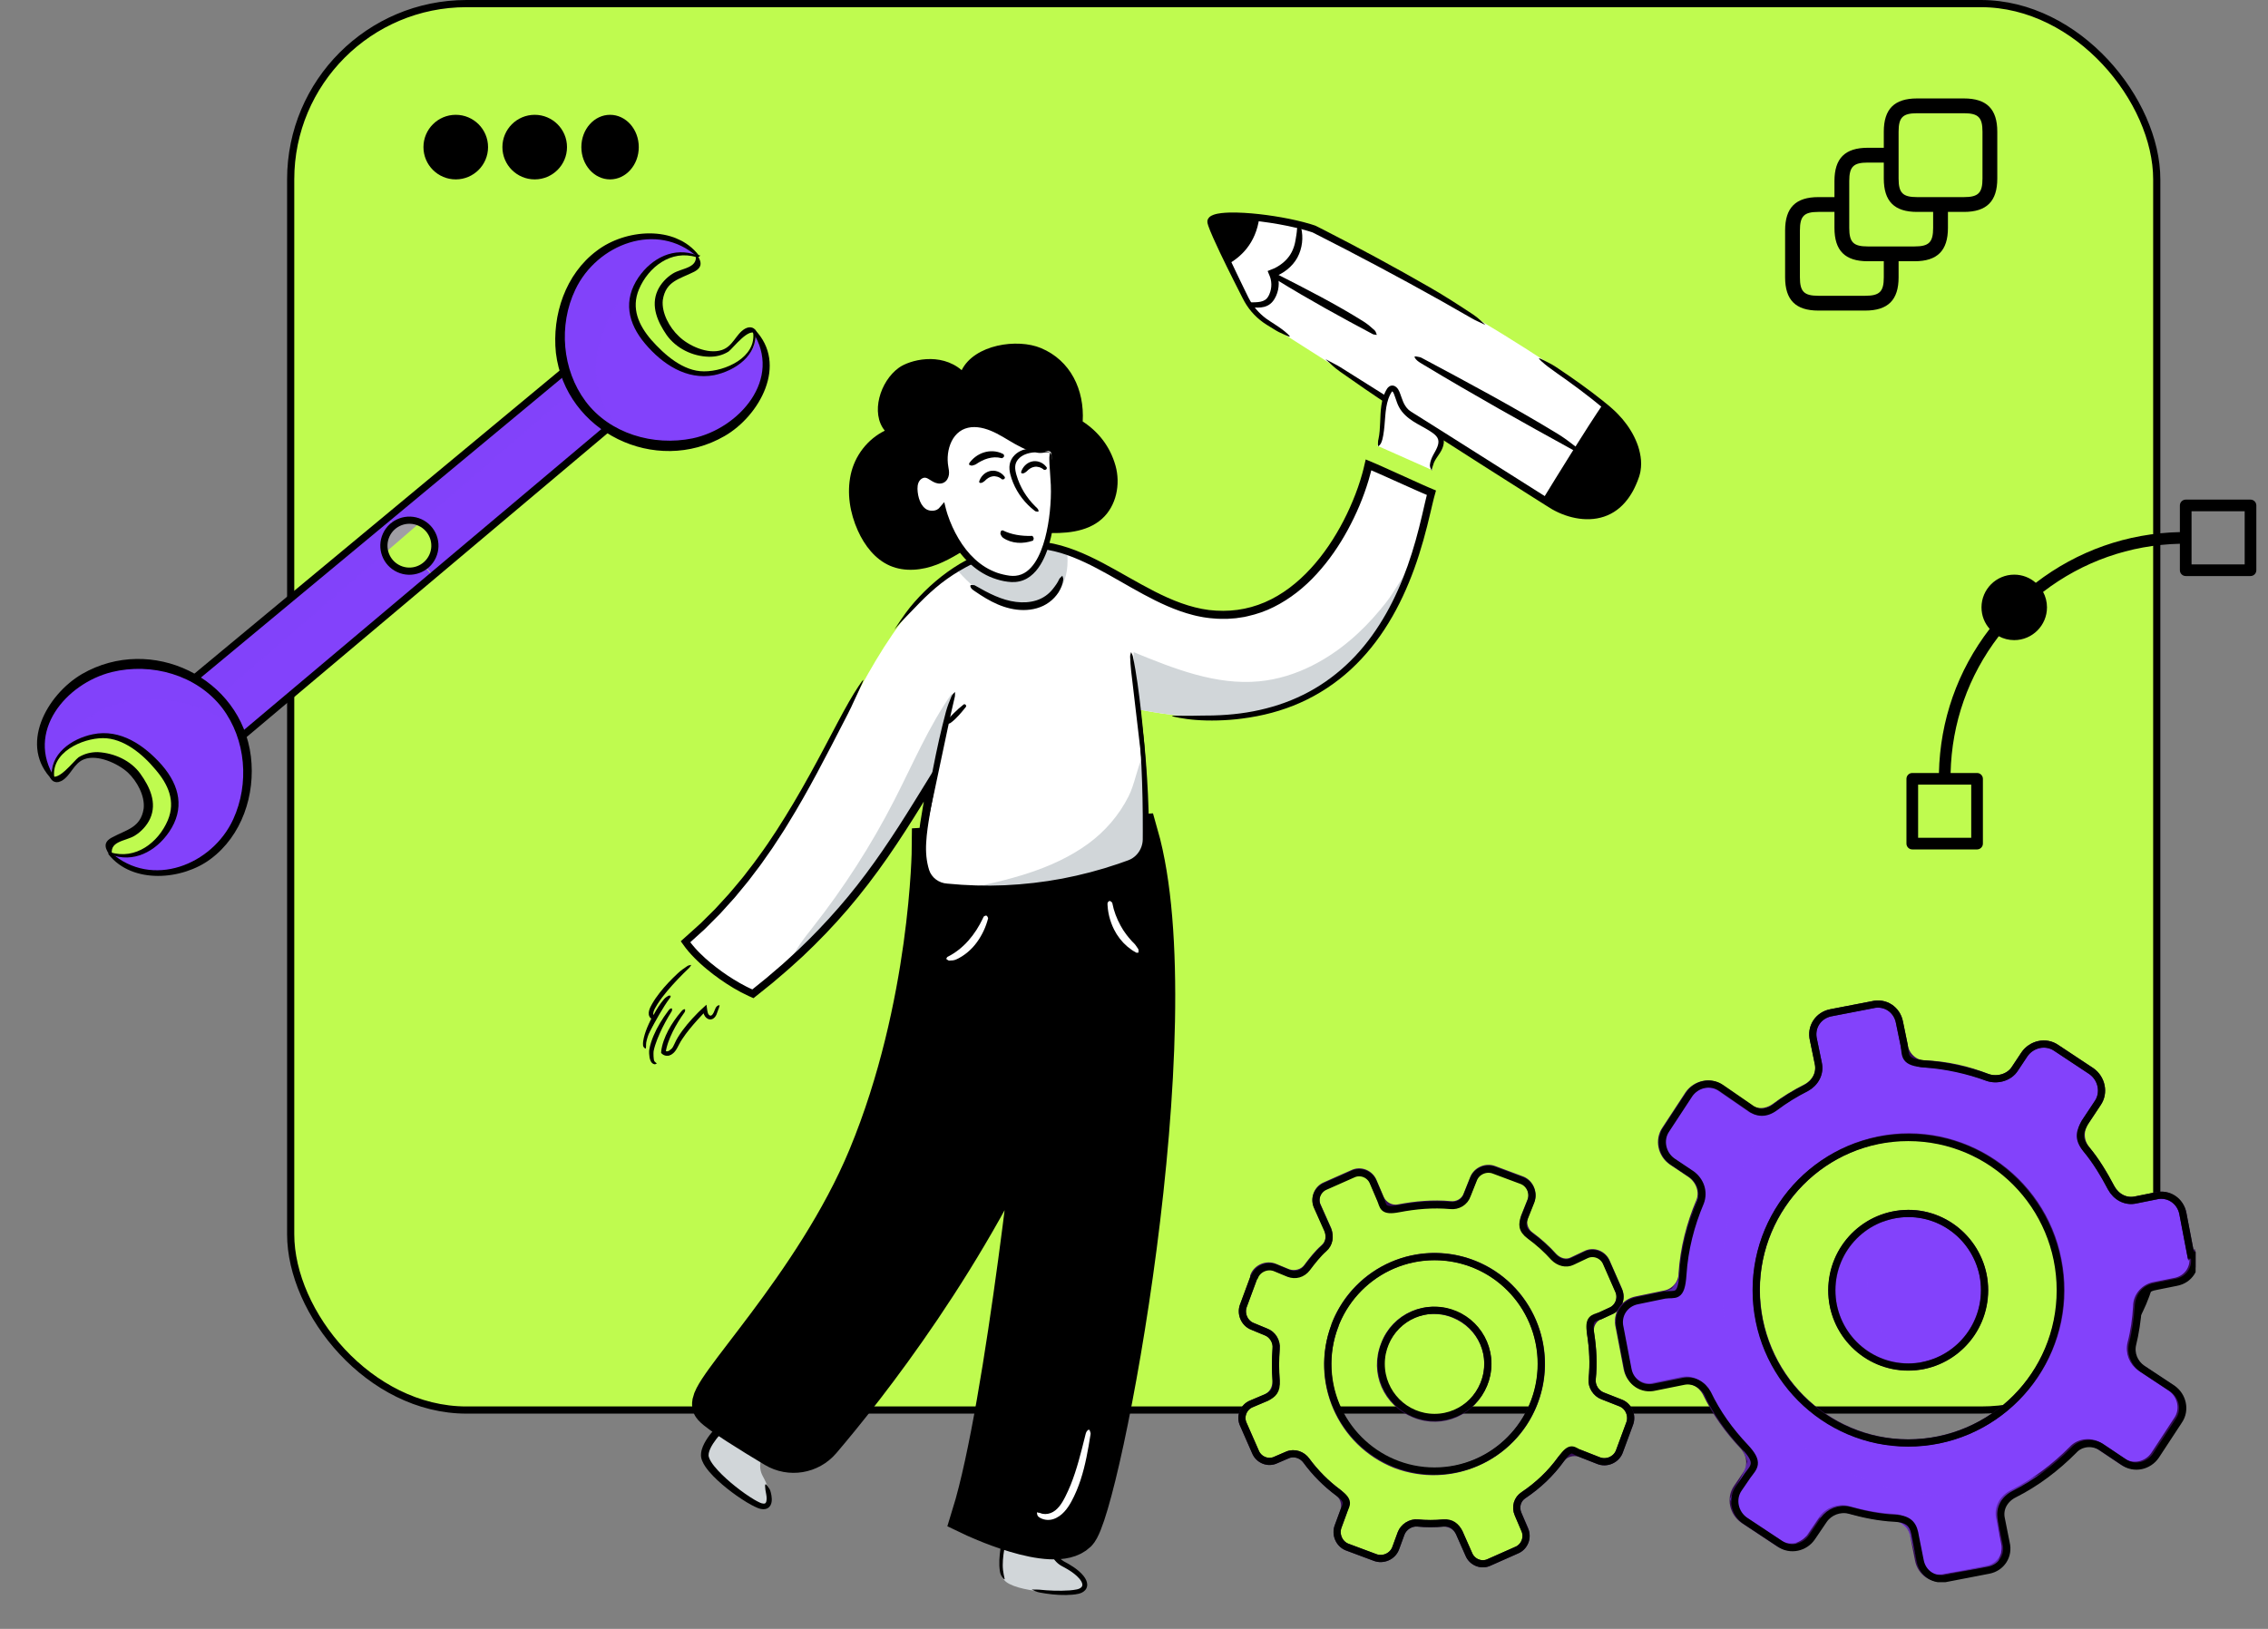<svg width="316" height="227" viewBox="0 0 316 227" fill="none" xmlns="http://www.w3.org/2000/svg">
<rect x="0" y="0" width="316" height="227" fill="#808080" stroke="none"/>
<rect x="40.5" y="0.5" width="260" height="196" rx="24.5" fill="#BFFB4F" stroke="black"/>
<path d="M313.562 69.625H304.536C304.089 69.625 303.723 69.991 303.723 70.438V74.151C296.378 74.313 289.472 76.751 283.646 81.219C282.85 80.513 281.794 80.082 280.64 80.082C278.129 80.082 276.082 82.129 276.082 84.64C276.082 85.786 276.504 86.842 277.219 87.638C272.743 93.464 270.313 100.378 270.151 107.723H266.438C265.991 107.723 265.625 108.089 265.625 108.536V117.562C265.625 118.009 265.991 118.375 266.438 118.375H275.464C275.911 118.375 276.277 118.009 276.277 117.562V108.536C276.277 108.089 275.911 107.723 275.464 107.723H271.776C271.938 100.76 274.246 94.195 278.487 88.662C279.129 89.011 279.868 89.206 280.64 89.206C283.159 89.206 285.206 87.159 285.206 84.64C285.206 83.868 285.011 83.129 284.662 82.487C290.195 78.246 296.76 75.938 303.723 75.776V79.464C303.723 79.911 304.089 80.277 304.536 80.277H313.562C314.009 80.277 314.375 79.911 314.375 79.464V70.438C314.375 69.991 314.009 69.625 313.562 69.625ZM274.652 109.348V116.75H267.25V109.348H274.652ZM312.75 78.652H305.348V71.25H312.75V78.652Z" fill="black"/>
<path d="M146.721 212.56C146.721 212.56 145.544 216.624 148.194 217.997C150.843 219.369 151.902 221.039 150.487 221.666C149.072 222.294 141.208 221.921 139.884 220.151C138.561 218.382 140.246 212.994 140.246 212.994L146.721 212.56Z" fill="#D1D6D9"/>
<path d="M108.083 200.377C108.083 200.377 104.842 203.097 106.278 205.713C107.713 208.328 107.662 210.305 106.138 210.038C104.614 209.771 98.29 205.08 98.176 202.874C98.062 200.667 102.464 197.131 102.464 197.131L108.083 200.377Z" fill="#D1D6D9"/>
<path d="M143.755 221.515C144.269 221.53 144.518 221.503 144.777 221.532C146.186 221.676 147.614 221.729 149.014 221.634C149.362 221.605 149.711 221.569 150.034 221.497C150.198 221.455 150.333 221.422 150.461 221.348C150.588 221.278 150.687 221.191 150.743 221.098C150.859 220.923 150.813 220.657 150.664 220.388C150.513 220.122 150.293 219.87 150.046 219.642C149.552 219.183 148.964 218.803 148.356 218.469C148.068 218.315 147.687 218.13 147.388 217.865C147.082 217.605 146.826 217.286 146.637 216.937C146.259 216.236 146.119 215.457 146.1 214.706C146.091 214.329 146.111 213.954 146.155 213.583C146.177 213.397 146.204 213.213 146.238 213.029L146.25 212.966L146.25 212.964L146.25 212.962C144.473 213.081 142.696 213.199 140.919 213.318L140.554 213.341L140.53 213.343L140.529 213.343L140.527 213.342C140.526 213.342 140.525 213.342 140.525 213.343C140.524 213.346 140.524 213.343 140.522 213.35L140.473 213.523L140.377 213.87C140.254 214.335 140.142 214.804 140.046 215.274C139.855 216.214 139.711 217.169 139.712 218.107C139.71 218.336 139.73 218.575 139.751 218.802C139.779 219.026 139.81 219.238 139.847 219.413C139.874 219.568 139.912 219.732 139.941 219.863C139.976 219.987 139.993 220.085 139.961 220.092C139.928 220.098 139.818 220.023 139.718 219.889C139.609 219.761 139.514 219.577 139.44 219.428C139.394 219.338 139.344 219.136 139.319 218.978C139.148 217.914 139.252 216.848 139.399 215.804C139.477 215.282 139.576 214.763 139.689 214.248C139.746 213.99 139.807 213.734 139.872 213.477L139.922 213.286L139.989 213.041L140.034 212.888L140.057 212.811L140.068 212.773C140.079 212.769 140.094 212.77 140.106 212.768L140.424 212.742L143.58 212.482L145.147 212.355L145.93 212.293L147.163 212.203C147.092 212.466 147.013 212.735 146.961 212.991L146.932 213.143L146.915 213.242L146.885 213.44C146.848 213.705 146.824 213.971 146.815 214.237C146.796 214.767 146.832 215.297 146.958 215.794C147.085 216.289 147.305 216.749 147.632 217.109C147.797 217.288 147.987 217.441 148.195 217.569L148.355 217.661L148.543 217.761C148.669 217.828 148.795 217.898 148.919 217.97C149.417 218.259 149.898 218.584 150.344 218.973C150.566 219.168 150.778 219.381 150.971 219.622C151.16 219.868 151.338 220.14 151.434 220.488C151.479 220.663 151.5 220.861 151.461 221.064C151.424 221.267 151.322 221.463 151.19 221.608C150.923 221.897 150.594 222.029 150.28 222.105C149.975 222.179 149.688 222.209 149.399 222.235C149.111 222.259 148.825 222.273 148.54 222.278C147.267 222.3 146.002 222.145 144.831 221.925C144.367 221.836 144.114 221.664 143.755 221.515Z" fill="black"/>
<path d="M105.828 203.562C105.858 203.005 105.913 202.724 106.024 202.459C106.237 202.004 106.505 201.584 106.804 201.192C106.952 200.994 107.112 200.807 107.277 200.624C107.34 200.55 107.375 200.512 107.424 200.463L104.983 199.105L103.522 198.288L102.792 197.878L102.61 197.776L102.553 197.745L102.541 197.739L102.518 197.729C102.51 197.726 102.504 197.739 102.498 197.743L102.48 197.762L102.333 197.891L102.029 198.166C101.828 198.351 101.63 198.54 101.435 198.731C101.045 199.114 100.669 199.508 100.315 199.916C99.963 200.324 99.63 200.747 99.349 201.185C99.207 201.404 99.082 201.628 98.978 201.851C98.873 202.075 98.79 202.301 98.753 202.512C98.735 202.617 98.724 202.719 98.727 202.812C98.733 202.904 98.743 202.977 98.776 203.08C98.838 203.275 98.938 203.491 99.073 203.702C99.333 204.127 99.679 204.537 100.039 204.931C100.769 205.718 101.592 206.446 102.445 207.13C103.3 207.81 104.195 208.458 105.119 209.005C105.35 209.138 105.582 209.266 105.811 209.371L105.979 209.443L106.134 209.499C106.215 209.524 106.315 209.535 106.399 209.541C106.479 209.539 106.544 209.531 106.585 209.51C106.594 209.504 106.604 209.5 106.616 209.497C106.627 209.493 106.631 209.48 106.641 209.475C106.661 209.467 106.675 209.442 106.692 209.419C106.764 209.325 106.814 209.118 106.817 208.894C106.834 208.496 106.701 207.998 106.644 207.621C106.595 207.29 106.569 206.857 106.668 206.846C106.779 206.835 107.055 207.25 107.239 207.543C107.294 207.632 107.362 207.832 107.398 207.995C107.472 208.271 107.518 208.559 107.53 208.857C107.539 209.152 107.517 209.471 107.35 209.779C107.26 209.927 107.14 210.074 106.978 210.163L106.857 210.229C106.815 210.245 106.773 210.256 106.73 210.27C106.687 210.281 106.644 210.297 106.601 210.303L106.475 210.314C106.388 210.326 106.307 210.321 106.227 210.313C106.147 210.308 106.066 210.3 105.985 210.279C105.825 210.243 105.686 210.192 105.549 210.138C105.007 209.916 104.516 209.64 104.033 209.35C103.552 209.059 103.084 208.749 102.625 208.427C101.709 207.779 100.827 207.083 99.996 206.314C99.582 205.928 99.18 205.524 98.805 205.081C98.435 204.633 98.072 204.169 97.825 203.553C97.792 203.48 97.769 203.393 97.745 203.31C97.733 203.268 97.72 203.227 97.71 203.183L97.689 203.044L97.67 202.903L97.669 202.769C97.666 202.678 97.67 202.59 97.683 202.506C97.72 202.162 97.818 201.851 97.936 201.563C98.179 200.99 98.501 200.493 98.846 200.025C99.544 199.095 100.338 198.279 101.173 197.511L101.489 197.226L101.826 196.934L102.145 196.669L102.306 196.539L102.386 196.474C102.393 196.469 102.399 196.462 102.406 196.459L102.429 196.472L102.474 196.497L102.833 196.699L103.138 196.876L104.577 197.717C105.535 198.28 106.491 198.848 107.445 199.422L108.078 199.805C108.356 199.975 108.641 200.143 108.885 200.305L108.344 200.745C108.178 200.888 108.01 201.03 107.874 201.168C107.711 201.315 107.552 201.467 107.401 201.625C107.099 201.94 106.82 202.272 106.587 202.625C106.338 203.011 106.061 203.195 105.828 203.562Z" fill="black"/>
<path d="M183.078 31.928C183.078 31.928 212.251 46.626 224.166 56.91C227.563 59.841 228.911 63.674 228.025 66.263C225.405 73.912 218.892 72.176 216.004 70.235C214.138 68.981 184.693 50.245 176.596 45.094C175.248 44.237 174.162 43.029 173.451 41.597C171.814 38.296 168.894 32.299 168.629 30.987C168.259 29.154 178.411 30.302 183.078 31.928Z" fill="white"/>
<path d="M184.676 50.052C185.734 50.621 186.263 50.863 186.786 51.192C196.322 57.18 205.853 63.184 215.369 69.222L216.261 69.789C216.542 69.972 216.825 70.142 217.122 70.297C217.716 70.601 218.34 70.858 218.983 71.037C220.264 71.404 221.625 71.494 222.876 71.163C223.498 70.994 224.088 70.721 224.617 70.354C225.146 69.987 225.614 69.526 226.015 69.005C226.417 68.484 226.752 67.905 227.039 67.299L227.242 66.836C227.31 66.682 227.362 66.52 227.424 66.362L227.512 66.124C227.541 66.046 227.556 65.973 227.579 65.897L227.643 65.672C227.661 65.596 227.67 65.516 227.684 65.439C227.897 64.188 227.626 62.836 227.091 61.618C226.968 61.307 226.804 61.014 226.652 60.714C226.478 60.426 226.317 60.13 226.119 59.856C225.748 59.292 225.312 58.77 224.851 58.272C223.924 57.297 222.811 56.42 221.722 55.546C220.623 54.679 219.499 53.84 218.358 53.021C217.456 52.372 216.425 51.673 215.692 51.112C215.053 50.621 214.327 49.979 214.433 49.942C214.556 49.902 215.541 50.439 216.205 50.782C216.407 50.886 216.798 51.145 217.103 51.349C219.203 52.757 221.271 54.218 223.254 55.799C223.501 55.998 223.749 56.197 223.993 56.4L224.358 56.706L224.718 57.027C225.201 57.453 225.642 57.925 226.066 58.412C226.475 58.912 226.869 59.427 227.201 59.986C227.547 60.535 227.831 61.124 228.073 61.731C228.317 62.338 228.481 62.98 228.583 63.634C228.686 64.289 228.687 64.968 228.572 65.637C228.557 65.721 228.55 65.805 228.527 65.888L228.461 66.135L228.393 66.383L228.311 66.612L228.144 67.071L227.954 67.521C227.892 67.672 227.825 67.821 227.749 67.967C227.675 68.113 227.605 68.261 227.527 68.406C227.362 68.691 227.201 68.978 227.008 69.248C226.633 69.793 226.194 70.305 225.684 70.746C225.175 71.186 224.594 71.553 223.969 71.817C222.714 72.353 221.319 72.459 220.004 72.273C218.683 72.088 217.423 71.632 216.267 70.98C215.681 70.63 215.172 70.293 214.631 69.956L213.027 68.942C210.891 67.585 208.754 66.228 206.616 64.87C202.344 62.147 198.077 59.407 193.817 56.642C191.365 55.051 188.95 53.368 186.687 51.775C185.791 51.144 185.355 50.642 184.676 50.052Z" fill="black"/>
<path d="M206.965 45.285C206.061 44.852 205.608 44.676 205.164 44.417C199.338 41.042 193.414 37.831 187.438 34.722C185.943 33.947 184.444 33.175 182.942 32.42L182.885 32.392L182.861 32.384L182.715 32.335L182.422 32.241C182.225 32.18 182.028 32.121 181.829 32.065C181.431 31.953 181.029 31.85 180.625 31.754C179.816 31.561 178.998 31.395 178.177 31.249C176.534 30.96 174.873 30.742 173.216 30.634C172.389 30.583 171.559 30.558 170.752 30.603C170.351 30.627 169.95 30.669 169.599 30.757C169.426 30.799 169.262 30.862 169.177 30.919C169.148 30.939 169.165 30.926 169.162 30.929C169.164 30.93 169.16 30.928 169.161 30.929L169.207 31.098C169.225 31.165 169.255 31.243 169.278 31.314C169.326 31.46 169.382 31.609 169.441 31.759C169.553 32.057 169.681 32.358 169.806 32.658C170.06 33.258 170.329 33.857 170.6 34.455C171.144 35.65 171.707 36.84 172.276 38.029L173.134 39.81L173.566 40.699L173.784 41.143L173.892 41.365L173.999 41.574C174.574 42.679 175.406 43.65 176.409 44.395C176.589 44.527 176.767 44.648 176.972 44.778C177.174 44.909 177.377 45.04 177.575 45.169C177.971 45.428 178.346 45.682 178.655 45.913C179.195 46.316 179.796 46.862 179.7 46.907C179.589 46.956 178.753 46.535 178.184 46.277C178.011 46.199 177.68 45.994 177.42 45.834L176.49 45.259C176.174 45.063 175.869 44.847 175.579 44.613C174.998 44.144 174.475 43.602 174.026 43.004C173.801 42.704 173.596 42.389 173.411 42.063C173.224 41.733 173.067 41.409 172.899 41.084L171.911 39.132C171.256 37.828 170.609 36.52 169.98 35.2C169.666 34.54 169.356 33.877 169.059 33.205C168.909 32.87 168.764 32.531 168.624 32.188C168.556 32.013 168.483 31.845 168.422 31.662L168.327 31.391L168.239 31.072C168.218 30.925 168.209 30.772 168.262 30.63C168.311 30.488 168.399 30.363 168.508 30.258C168.533 30.233 168.57 30.205 168.597 30.184C168.623 30.163 168.648 30.146 168.672 30.13C168.723 30.097 168.773 30.067 168.822 30.044C168.921 29.992 169.017 29.954 169.112 29.921C169.49 29.791 169.851 29.737 170.21 29.693C170.927 29.614 171.63 29.606 172.33 29.621C173.73 29.656 175.114 29.788 176.492 29.971C177.87 30.157 179.24 30.396 180.601 30.706C181.282 30.862 181.96 31.035 182.634 31.241C182.803 31.293 182.971 31.346 183.139 31.404L183.203 31.425C183.223 31.433 183.276 31.445 183.31 31.466L183.443 31.533L183.675 31.649L184.599 32.118C189.515 34.632 194.376 37.263 199.177 40.024C201.292 41.237 203.355 42.573 205.277 43.85C206.036 44.36 206.396 44.793 206.965 45.285Z" fill="black"/>
<path d="M216.005 70.236C218.893 72.176 225.406 73.913 228.025 66.263C228.912 63.675 227.564 59.842 224.167 56.91C223.914 56.692 223.651 56.471 223.384 56.249C220.954 59.819 216.846 66.486 214.967 69.559C215.489 69.896 215.847 70.129 216.005 70.236Z" fill="black"/>
<path d="M168.629 30.987C168.788 31.773 169.901 34.243 171.119 36.805C172.789 35.859 174.968 34.013 175.463 30.317C171.729 29.865 168.415 29.926 168.629 30.987Z" fill="black"/>
<path d="M180.975 31.273C181.14 31.49 181.252 31.597 181.286 31.728C181.619 33.102 181.456 34.604 180.766 35.892C180.414 36.537 179.924 37.096 179.36 37.55C179.077 37.777 178.776 37.979 178.46 38.154C178.38 38.197 178.302 38.243 178.221 38.281L178.014 38.382C178.009 38.387 178.007 38.389 178.008 38.391L178.013 38.395L178.014 38.396C178.014 38.398 178.014 38.395 178.012 38.387L178.018 38.409L178.032 38.462C178.05 38.532 178.069 38.602 178.081 38.673C178.141 38.957 178.168 39.246 178.165 39.533C178.163 40.11 178.041 40.684 177.806 41.214C177.747 41.346 177.68 41.475 177.607 41.601C177.529 41.728 177.463 41.843 177.354 41.975C177.155 42.232 176.884 42.455 176.587 42.598C176.29 42.742 175.98 42.812 175.692 42.843C175.403 42.873 175.128 42.869 174.864 42.857C174.62 42.845 174.358 42.836 174.173 42.764C174.01 42.699 173.824 42.542 173.841 42.446C173.861 42.337 174.097 42.247 174.255 42.16C174.304 42.134 174.4 42.133 174.475 42.133C175.002 42.128 175.533 42.113 175.967 41.947C176.183 41.864 176.365 41.743 176.508 41.584C176.581 41.506 176.639 41.417 176.698 41.322L176.785 41.165L176.861 41.003C177.05 40.565 177.143 40.089 177.136 39.619C177.131 39.384 177.103 39.151 177.051 38.926C177.037 38.87 177.026 38.813 177.007 38.759L176.982 38.676C176.967 38.612 176.942 38.556 176.918 38.494C176.824 38.252 176.723 38.011 176.619 37.768C176.84 37.678 177.07 37.593 177.294 37.497L177.464 37.427L177.549 37.391C177.583 37.378 177.581 37.376 177.599 37.368L177.754 37.288C177.959 37.177 178.161 37.061 178.35 36.928C178.73 36.665 179.079 36.361 179.373 36.016C179.522 35.845 179.657 35.664 179.775 35.474C179.896 35.287 179.999 35.087 180.093 34.877C180.28 34.459 180.411 34.013 180.489 33.555C180.581 33.017 180.687 32.457 180.717 31.892C180.726 31.671 180.891 31.498 180.975 31.273Z" fill="black"/>
<path d="M220.121 63.041C219.704 62.913 219.483 62.886 219.292 62.78C212.286 58.935 205.311 55.03 198.453 50.9C198.114 50.696 197.726 50.479 197.474 50.261C197.253 50.07 197.033 49.77 197.103 49.699C197.183 49.618 197.576 49.73 197.852 49.779C197.936 49.794 198.082 49.872 198.197 49.934C204.522 53.313 210.85 56.692 217.01 60.444C217.896 60.984 218.735 61.619 219.517 62.228C219.826 62.469 219.919 62.759 220.121 63.041Z" fill="black"/>
<path d="M191.833 46.672C191.551 46.622 191.395 46.632 191.272 46.567C186.79 44.183 182.341 41.739 178.012 39.072C177.797 38.94 177.55 38.804 177.401 38.646C177.271 38.508 177.159 38.27 177.221 38.194C177.291 38.108 177.56 38.147 177.752 38.148C177.811 38.148 177.905 38.197 177.978 38.234C182.039 40.303 186.102 42.372 189.984 44.806C190.542 45.156 191.051 45.6 191.523 46.03C191.709 46.2 191.731 46.448 191.833 46.672Z" fill="black"/>
<path d="M193.892 54.096C193.704 54.137 193.576 54.307 193.475 54.471C192.106 56.711 192.931 59.702 191.922 62.125L199.619 65.544C199.294 64.822 199.686 63.995 200.089 63.314C200.491 62.633 200.931 61.85 200.694 61.095C200.545 60.619 200.151 60.263 199.747 59.971C198.985 59.42 198.132 59.01 197.336 58.511C196.539 58.012 195.778 57.4 195.331 56.574C195.011 55.983 194.867 55.315 194.613 54.693C194.484 54.378 194.225 54.022 193.892 54.096Z" fill="white"/>
<path d="M199.5 65.597C199.275 65.245 199.222 65.008 199.231 64.792C199.271 64.287 199.463 63.845 199.671 63.44C199.777 63.234 199.891 63.045 199.99 62.86C200.09 62.673 200.182 62.486 200.256 62.3C200.407 61.928 200.47 61.553 200.372 61.236C200.283 60.92 200.021 60.642 199.702 60.398C199.044 59.904 198.263 59.519 197.49 59.075C196.717 58.631 195.927 58.108 195.325 57.343C195.023 56.966 194.791 56.508 194.637 56.077C194.476 55.644 194.356 55.225 194.202 54.854C194.144 54.707 194.036 54.564 193.982 54.534C193.98 54.531 193.981 54.534 193.981 54.534L193.981 54.534C193.987 54.529 193.971 54.54 193.954 54.559C193.88 54.629 193.774 54.851 193.682 55.014C193.63 55.099 193.599 55.196 193.557 55.287C193.521 55.381 193.473 55.469 193.446 55.568C193.178 56.334 193.071 57.175 193.003 58.04C192.931 58.903 192.885 59.797 192.722 60.696C192.691 60.873 192.645 61.062 192.604 61.242C192.554 61.422 192.492 61.591 192.43 61.73C192.304 61.971 192.085 62.218 192.026 62.168C191.954 62.109 192.014 61.757 192.004 61.519C192.001 61.446 192.035 61.307 192.062 61.199C192.386 59.684 192.229 58.109 192.463 56.503C192.585 55.698 192.797 54.897 193.274 54.149C193.35 54.046 193.428 53.941 193.59 53.841C193.741 53.749 193.924 53.712 194.1 53.739C194.275 53.76 194.448 53.864 194.548 53.956C194.657 54.052 194.737 54.155 194.806 54.259C194.872 54.362 194.929 54.475 194.972 54.578C195.012 54.675 195.051 54.771 195.087 54.867C195.16 55.058 195.224 55.248 195.289 55.431C195.419 55.798 195.549 56.143 195.728 56.44C195.904 56.74 196.135 57.014 196.397 57.263C196.925 57.764 197.571 58.157 198.25 58.542C198.931 58.933 199.642 59.308 200.309 59.86C200.476 60.003 200.64 60.165 200.783 60.359C200.925 60.552 201.049 60.78 201.111 61.03C201.177 61.278 201.187 61.536 201.157 61.775C201.127 62.016 201.06 62.238 200.979 62.444C200.792 62.918 200.503 63.314 200.257 63.668C200.013 64.025 199.791 64.384 199.691 64.767C199.65 64.917 199.605 65.039 199.564 65.168C199.52 65.298 199.494 65.433 199.5 65.597Z" fill="black"/>
<path d="M158.523 116.351L129.906 118.133C129.906 118.133 129.754 140.163 121.026 161.253C113.538 179.344 97.984 194.371 99.379 195.953C100.245 196.935 104.742 199.715 108.027 201.682C110.102 202.925 112.77 202.491 114.34 200.65C120.433 193.499 135.266 174.834 144.764 152.296C144.764 152.296 140.28 195.606 135.463 211.182C135.463 211.182 146.772 216.599 149.988 213.476C153.204 210.354 166.118 142.963 158.523 116.351Z" fill="black" stroke="black" stroke-width="5.733" stroke-miterlimit="10"/>
<path d="M131.834 133.628C131.924 133.484 131.95 133.38 132.011 133.349C134.262 132.228 135.871 130.231 136.931 128.004C136.985 127.894 137.022 127.765 137.114 127.691C137.192 127.627 137.362 127.576 137.45 127.608C137.551 127.644 137.605 127.797 137.664 127.911C137.682 127.945 137.668 127.999 137.657 128.041C137.352 129.198 136.837 130.31 136.117 131.303C135.402 132.296 134.432 133.135 133.311 133.669C133.148 133.743 132.979 133.806 132.797 133.832C132.615 133.856 132.432 133.865 132.257 133.869C132.118 133.873 131.976 133.718 131.834 133.628Z" fill="white"/>
<path d="M158.626 132.752C158.463 132.757 158.361 132.79 158.299 132.753L157.87 132.501C157.725 132.419 157.6 132.308 157.464 132.211C157.333 132.109 157.194 132.014 157.068 131.904L156.702 131.56L156.52 131.386L156.355 131.196L156.027 130.812L155.736 130.4L155.592 130.192L155.466 129.974C155.115 129.399 154.862 128.772 154.665 128.134C154.472 127.494 154.354 126.835 154.316 126.167C154.307 126.035 154.291 125.885 154.344 125.771C154.392 125.671 154.535 125.548 154.63 125.557C154.736 125.568 154.839 125.69 154.936 125.765C154.967 125.788 154.976 125.839 154.983 125.878C155.191 126.972 155.598 128.012 156.11 128.953C156.169 129.073 156.239 129.188 156.31 129.3L156.516 129.643L156.744 129.969C156.82 130.078 156.889 130.191 156.976 130.291C157.144 130.494 157.293 130.714 157.479 130.902L157.741 131.2C157.83 131.299 157.931 131.385 158.024 131.48C158.136 131.585 158.223 131.722 158.318 131.851C158.415 131.978 158.504 132.117 158.592 132.257C158.662 132.368 158.614 132.576 158.626 132.752Z" fill="white"/>
<path d="M129.765 108.958C128.683 115.035 127.9 118.217 128.879 121.377C129.277 122.662 130.437 123.569 131.776 123.708C140.414 124.604 149.252 123.442 157.376 120.38C158.794 119.846 159.714 118.462 159.702 116.946C159.623 106.826 158.917 103.405 158.726 98.878C194.194 106.049 197.681 74.399 199.373 68.696C197.569 67.957 192.498 65.569 190.693 64.83C189.13 72.043 181.842 87.124 168.527 85.551C158.972 84.423 151.044 74.351 141.582 76.091C118.89 80.265 118.796 111.528 95.631 131.25C97.504 133.999 101.831 137.126 104.894 138.422C117.819 128.357 123.472 119.198 129.765 108.958Z" fill="white"/>
<path d="M135.31 123.957C141.017 123.531 146.707 122.879 152.362 122.001C154.057 121.538 155.732 121 157.376 120.381C158.794 119.846 159.714 118.463 159.702 116.947C159.66 111.604 159.444 108.129 159.221 105.373C158.386 107.142 158.112 109.241 157.244 110.974C155.934 113.587 153.952 115.884 151.59 117.6C146.605 121.224 140.422 122.657 134.369 123.91C134.683 123.927 134.996 123.944 135.31 123.957Z" fill="#D1D6D9"/>
<path d="M124.598 111.528C121.383 117.794 117.559 123.748 113.199 129.279C112.03 130.76 110.782 132.336 110.115 134.062C118.936 126.147 123.805 118.629 128.83 110.477C130.698 106.037 132.17 101.51 132.638 96.614C129.385 101.239 127.179 106.498 124.598 111.528Z" fill="#D1D6D9"/>
<path d="M196.595 78.962C195.277 80.413 194.354 82.387 193.131 83.945C191.916 85.495 190.598 86.966 189.154 88.307C185.365 91.826 180.589 94.458 175.441 94.948C169.419 95.522 163.544 93.18 157.947 90.882C157.959 93.185 157.974 95.509 158.47 97.759C158.554 98.138 158.659 98.514 158.773 98.887C183.66 103.898 192.783 89.781 196.595 78.962Z" fill="#D1D6D9"/>
<path d="M141.58 76.091C138.402 76.676 135.667 77.793 133.25 79.334C134.445 80.676 135.728 81.954 137.23 82.936C138.865 84.006 140.788 84.714 142.741 84.646C144.693 84.577 146.663 83.656 147.734 82.022C148.736 80.494 148.849 78.615 148.676 76.758C146.377 75.986 144.03 75.641 141.58 76.091Z" fill="#D1D6D9"/>
<path d="M96.317 134.467C96.184 134.662 96.137 134.776 96.051 134.856C94.963 135.889 93.917 136.972 92.958 138.113C92.479 138.684 92.028 139.277 91.633 139.893C91.529 140.046 91.44 140.203 91.353 140.361L91.221 140.597C91.188 140.674 91.144 140.75 91.118 140.825C91.055 140.976 91.021 141.127 91.019 141.244L91.019 141.287C91.022 141.298 91.024 141.31 91.026 141.321C91.026 141.347 91.038 141.361 91.042 141.38C91.052 141.394 91.055 141.41 91.068 141.421C91.072 141.427 91.076 141.434 91.084 141.438C91.09 141.443 91.083 141.439 91.1 141.451C91.132 141.474 91.153 141.481 91.177 141.491L91.298 141.755L91.418 142.018L91.222 142.355L91.117 142.543C91.048 142.669 90.981 142.796 90.916 142.923C90.785 143.178 90.663 143.437 90.55 143.698C90.324 144.218 90.132 144.761 90.038 145.291C90.007 145.481 90.015 145.677 90.014 145.81C90.002 145.926 90.007 146.088 89.96 146.119C89.93 146.134 89.871 146.111 89.81 146.058C89.748 146.005 89.691 145.924 89.646 145.854C89.618 145.811 89.601 145.714 89.595 145.638C89.566 145.286 89.633 144.953 89.704 144.63C89.78 144.305 89.876 143.986 89.989 143.675C90.102 143.363 90.228 143.057 90.364 142.756C90.432 142.605 90.503 142.455 90.577 142.307C90.645 142.167 90.751 141.97 90.74 141.979L90.751 141.954C90.754 141.946 90.762 141.937 90.746 141.938C90.728 141.934 90.712 141.929 90.698 141.921C90.686 141.912 90.711 141.936 90.677 141.906C90.656 141.887 90.632 141.87 90.614 141.847C90.575 141.803 90.537 141.759 90.509 141.707C90.448 141.608 90.415 141.497 90.398 141.393C90.369 141.183 90.395 140.99 90.442 140.82C90.488 140.647 90.552 140.489 90.624 140.339C90.694 140.189 90.773 140.057 90.849 139.915C91.162 139.365 91.518 138.847 91.906 138.359C92.673 137.375 93.536 136.482 94.441 135.636C94.856 135.249 95.327 134.916 95.779 134.62C95.958 134.503 96.133 134.513 96.317 134.467Z" fill="black"/>
<path d="M92.496 146.574C92.652 146.664 92.752 146.646 92.813 146.673C92.926 146.709 93.034 146.694 93.148 146.636L93.234 146.585L93.316 146.514C93.373 146.474 93.419 146.405 93.472 146.35C93.668 146.104 93.825 145.803 93.964 145.494C94.255 144.821 94.654 144.201 95.078 143.619C95.505 143.036 95.968 142.486 96.452 141.956C96.693 141.691 96.942 141.433 97.194 141.178L97.385 140.988L97.677 140.707C97.912 140.48 98.186 140.238 98.43 140.013L98.543 140.807C98.562 140.933 98.591 141.071 98.624 141.162C98.641 141.211 98.656 141.248 98.676 141.286C98.745 141.426 98.88 141.53 98.97 141.537C99.017 141.541 99.065 141.537 99.12 141.505C99.175 141.477 99.236 141.42 99.292 141.349C99.41 141.202 99.481 141.019 99.574 140.777C99.644 140.598 99.739 140.365 99.89 140.228C99.954 140.169 100.041 140.118 100.116 140.099C100.191 140.079 100.248 140.086 100.259 140.113C100.273 140.146 100.246 140.202 100.221 140.269C100.196 140.336 100.172 140.411 100.164 140.476C100.159 140.514 100.125 140.577 100.101 140.63C99.993 140.864 99.947 141.124 99.821 141.399C99.758 141.533 99.681 141.664 99.572 141.781C99.466 141.897 99.32 142.004 99.141 142.045C98.965 142.091 98.766 142.059 98.612 141.977C98.454 141.897 98.329 141.779 98.232 141.641C98.183 141.571 98.144 141.499 98.112 141.426L98.063 141.311C98.047 141.272 98.038 141.239 98.03 141.211L97.183 142.124C96.797 142.552 96.421 142.988 96.061 143.435C95.702 143.881 95.355 144.337 95.049 144.812C94.898 145.049 94.748 145.288 94.624 145.535L94.418 145.926C94.351 146.064 94.265 146.197 94.179 146.33C94.112 146.443 94.013 146.547 93.927 146.65C93.822 146.747 93.726 146.846 93.594 146.922L93.501 146.98L93.395 147.025C93.327 147.057 93.25 147.074 93.172 147.086C93.099 147.105 93.014 147.091 92.94 147.089C92.865 147.071 92.791 147.055 92.728 147.02C92.523 146.913 92.507 146.718 92.496 146.574Z" fill="black"/>
<path d="M94.328 145.602C94.312 145.762 94.323 145.853 94.289 145.924C94.112 146.265 93.91 146.611 93.561 146.887C93.384 147.018 93.15 147.129 92.886 147.123C92.754 147.123 92.632 147.092 92.506 147.038C92.353 146.971 92.223 146.862 92.115 146.744L92.123 146.572L92.139 146.41C92.145 146.348 92.15 146.321 92.155 146.287L92.17 146.185C92.194 146.052 92.218 145.919 92.251 145.79C92.312 145.529 92.391 145.276 92.478 145.026C92.654 144.527 92.869 144.046 93.114 143.582C93.605 142.655 94.211 141.8 94.879 141.007C94.971 140.901 95.066 140.776 95.168 140.71C95.257 140.653 95.402 140.618 95.441 140.663C95.485 140.713 95.445 140.86 95.432 140.967C95.428 141 95.395 141.047 95.368 141.083C94.75 141.941 94.198 142.84 93.733 143.771C93.506 144.239 93.296 144.713 93.124 145.197C93.04 145.439 92.96 145.682 92.898 145.926C92.864 146.048 92.838 146.17 92.811 146.292L92.782 146.453L92.779 146.47C92.778 146.472 92.778 146.471 92.778 146.472C92.777 146.474 92.776 146.475 92.78 146.478C92.817 146.492 92.87 146.516 92.915 146.514C93.008 146.523 93.121 146.488 93.24 146.412C93.468 146.262 93.729 146.023 93.963 145.776C94.052 145.676 94.198 145.664 94.328 145.602Z" fill="black"/>
<path d="M91.528 148.183C91.394 148.282 91.283 148.332 91.177 148.311C91.054 148.288 90.938 148.221 90.854 148.14C90.769 148.059 90.709 147.967 90.665 147.877C90.575 147.696 90.531 147.517 90.498 147.341C90.468 147.165 90.452 146.99 90.445 146.817C90.442 146.73 90.441 146.643 90.442 146.556C90.444 146.508 90.443 146.476 90.449 146.412C90.454 146.363 90.46 146.318 90.467 146.275C90.521 145.926 90.608 145.599 90.711 145.276C90.813 144.953 90.932 144.638 91.062 144.329C91.324 143.71 91.631 143.114 91.975 142.543C92.316 141.969 92.69 141.418 93.091 140.889C93.171 140.785 93.254 140.663 93.347 140.596C93.43 140.539 93.568 140.501 93.61 140.542C93.658 140.589 93.631 140.732 93.628 140.835C93.627 140.867 93.598 140.913 93.576 140.949C92.955 141.943 92.387 142.966 91.919 144.022C91.683 144.549 91.469 145.084 91.294 145.624C91.209 145.892 91.13 146.167 91.08 146.428L91.067 146.508L91.058 146.608C91.054 146.675 91.051 146.744 91.049 146.813C91.046 146.949 91.047 147.086 91.058 147.217C91.086 147.517 91.078 147.821 91.239 147.959C91.306 148.01 91.389 148.13 91.528 148.183Z" fill="black"/>
<path d="M93.444 138.76C93.424 138.876 93.433 138.947 93.403 138.988C92.84 139.739 92.344 140.537 91.871 141.349C91.397 142.16 90.947 142.987 90.502 143.817C90.457 143.899 90.418 143.995 90.351 144.049C90.293 144.096 90.178 144.131 90.127 144.103C90.069 144.07 90.052 143.959 90.026 143.877C90.018 143.853 90.032 143.815 90.043 143.786C90.34 142.978 90.679 142.182 91.079 141.414C91.48 140.647 91.946 139.906 92.518 139.241C92.681 139.049 92.9 138.898 93.117 138.772C93.202 138.722 93.331 138.76 93.444 138.76Z" fill="black"/>
<path d="M158.898 98.871C159.004 100.143 159.128 101.08 159.228 101.865C159.328 102.649 159.408 103.282 159.468 103.938C159.746 106.933 159.941 109.944 160.031 112.954C160.058 113.706 160.071 114.459 160.09 115.211L160.107 116.34L160.116 116.904C160.117 117.104 160.108 117.319 160.081 117.525C159.973 118.353 159.606 119.149 159.033 119.764C158.748 120.072 158.414 120.335 158.046 120.54C157.864 120.641 157.663 120.73 157.478 120.8L156.944 120.995C151.264 123.094 145.241 124.261 139.183 124.459C137.668 124.518 136.151 124.494 134.637 124.427L133.501 124.363C133.123 124.339 132.746 124.3 132.368 124.27L131.801 124.221C131.713 124.216 131.595 124.196 131.491 124.182C131.385 124.167 131.28 124.14 131.175 124.119C130.756 124.016 130.356 123.842 129.991 123.611C129.26 123.153 128.687 122.434 128.41 121.605C128.164 120.837 128.019 120.063 127.954 119.276C127.889 118.492 127.902 117.711 127.956 116.942C128.016 116.174 128.111 115.416 128.221 114.664C128.336 113.915 128.459 113.168 128.591 112.427L128.684 111.893L128.7 111.792L128.71 111.721C128.71 111.718 128.714 111.704 128.711 111.71L128.7 111.729L128.678 111.765L128.585 111.924C127.003 114.484 125.386 117.032 123.66 119.513C121.935 121.994 120.099 124.405 118.129 126.704C116.16 129.004 114.059 131.192 111.855 133.267L110.173 134.792C109.896 135.049 109.609 135.296 109.32 135.54L108.456 136.276L107.593 137.012L106.708 137.721L105.823 138.431L105.231 138.906L105.011 139.083C104.993 139.105 104.974 139.109 104.951 139.091L104.887 139.062L104.758 139.004L104.283 138.791C102.867 138.142 101.557 137.34 100.301 136.459C99.676 136.016 99.062 135.555 98.474 135.06C98.175 134.819 97.891 134.558 97.601 134.305C97.321 134.039 97.034 133.781 96.766 133.5C96.49 133.228 96.232 132.935 95.973 132.644L95.599 132.188L95.552 132.131L95.477 132.028L95.323 131.818L95.016 131.397L94.863 131.186C94.837 131.168 94.871 131.153 94.885 131.138L94.938 131.091L95.042 130.997L95.464 130.618L95.973 130.162L96.804 129.416C97.079 129.166 97.364 128.925 97.631 128.666L98.424 127.879L99.218 127.092L99.614 126.698C99.745 126.565 99.867 126.425 99.994 126.288L101.504 124.639C101.997 124.08 102.465 123.499 102.947 122.93C103.183 122.641 103.433 122.364 103.658 122.066L104.34 121.178C104.792 120.585 105.262 120.004 105.685 119.388C107.454 116.98 109.051 114.445 110.583 111.872C112.112 109.295 113.551 106.661 114.957 104.003C116.073 101.903 117.293 99.526 118.282 97.813C118.708 97.063 119.207 96.258 119.6 95.663C119.992 95.067 120.276 94.679 120.283 94.768C120.3 94.976 119.235 97.113 118.588 98.561C118.386 98.999 117.927 99.886 117.569 100.581C115.096 105.367 112.649 110.184 109.802 114.782L109.272 115.647C109.096 115.935 108.905 116.214 108.722 116.498L107.611 118.196L106.446 119.858C106.248 120.132 106.064 120.416 105.856 120.684L105.242 121.493L104.629 122.302C104.423 122.571 104.223 122.845 104.003 123.102L102.709 124.67L102.385 125.062C102.275 125.19 102.159 125.314 102.046 125.44L101.364 126.194L100.682 126.949L100.34 127.326L99.982 127.686L98.546 129.128L98.186 129.488L97.809 129.83L97.055 130.514L96.3 131.198L96.189 131.301C96.17 131.307 96.199 131.326 96.204 131.339L96.235 131.38L96.296 131.462C96.308 131.484 96.446 131.647 96.544 131.766C96.649 131.891 96.749 132.019 96.863 132.138L97.195 132.501C97.308 132.62 97.427 132.735 97.542 132.853C98.474 133.787 99.514 134.623 100.588 135.401C101.667 136.176 102.801 136.878 103.974 137.481L104.418 137.698C104.491 137.735 104.566 137.768 104.641 137.801L104.781 137.863C104.797 137.868 104.814 137.879 104.829 137.88L104.871 137.845L105.208 137.572L106.774 136.305C107.291 135.876 107.794 135.432 108.305 134.997L109.068 134.341L109.812 133.663C111.813 131.873 113.706 129.969 115.515 127.989C117.321 126.007 119.037 123.942 120.64 121.788C122.247 119.638 123.76 117.415 125.219 115.152C125.586 114.588 125.948 114.02 126.305 113.448C126.664 112.879 127.024 112.308 127.377 111.733L129.222 108.745L130.274 107.039L130.802 106.184L130.868 106.077C130.885 106.042 130.866 106.103 130.867 106.111L130.856 106.172L130.812 106.419L130.724 106.911L130.018 110.837L129.721 112.483L129.548 113.477C129.325 114.802 129.114 116.124 129.046 117.431C128.966 118.736 129.075 120.026 129.451 121.231C129.619 121.758 129.96 122.228 130.409 122.564C130.633 122.732 130.883 122.867 131.146 122.963C131.278 123.013 131.414 123.051 131.551 123.079C131.693 123.109 131.815 123.124 131.994 123.139C134.658 123.401 137.342 123.483 140.019 123.366C142.696 123.24 145.366 122.936 148.003 122.44C150.637 121.935 153.24 121.255 155.782 120.388L156.875 120.001L157.148 119.904C157.239 119.872 157.305 119.84 157.386 119.808C157.462 119.775 157.534 119.734 157.609 119.697L157.822 119.568C158.378 119.2 158.808 118.641 159.033 118.005C159.147 117.688 159.21 117.352 159.219 117.014C159.225 116.644 159.222 116.243 159.224 115.86C159.222 115.085 159.221 114.312 159.219 113.541C159.196 110.46 159.098 107.423 158.908 104.48C158.763 102.15 158.838 100.768 158.898 98.871Z" fill="black"/>
<path d="M124.615 87.731C125.902 85.769 126.578 84.847 127.383 83.935C129.212 81.853 131.343 80.007 133.739 78.569C134.943 77.862 136.209 77.259 137.516 76.765C138.83 76.284 140.182 75.93 141.553 75.66C142.953 75.406 144.393 75.398 145.793 75.595C147.198 75.786 148.553 76.198 149.858 76.697C152.47 77.708 154.868 79.108 157.256 80.452C159.643 81.796 162.028 83.138 164.562 84.046C165.826 84.499 167.124 84.841 168.44 85.009C169.761 85.163 171.097 85.169 172.409 84.99C173.721 84.814 175.007 84.455 176.226 83.932C177.446 83.41 178.595 82.722 179.663 81.923C181.801 80.32 183.607 78.279 185.124 76.054C186.64 73.823 187.882 71.397 188.851 68.874C189.096 68.245 189.313 67.605 189.519 66.963C189.618 66.641 189.714 66.319 189.804 65.995L189.933 65.508L189.966 65.385L190.023 65.141L190.138 64.653L190.253 64.165L190.282 64.043C190.279 64.009 190.315 64.047 190.33 64.046L190.388 64.071L190.624 64.169C190.939 64.302 191.253 64.43 191.567 64.567L192.518 64.985L194.401 65.833L198.152 67.528L199.089 67.939L199.994 68.319L200.053 68.344C200.083 68.348 200.075 68.369 200.067 68.391L200.033 68.515L199.964 68.763C199.92 68.927 199.868 69.096 199.827 69.26L199.754 69.542L199.693 69.788L199.573 70.285L199.337 71.287C198.714 73.971 197.994 76.659 197.043 79.271C196.092 81.882 194.929 84.431 193.467 86.814C192.014 89.2 190.251 91.414 188.185 93.318C186.117 95.216 183.741 96.788 181.173 97.927C178.607 99.072 175.864 99.783 173.094 100.133C170.902 100.435 168.418 100.474 166.602 100.329C165.012 100.215 163.155 99.843 163.302 99.763C163.387 99.716 163.976 99.72 164.722 99.743C165.095 99.745 165.509 99.748 165.92 99.75C166.33 99.754 166.737 99.735 167.098 99.727C167.317 99.725 167.654 99.72 168.025 99.716C168.396 99.711 168.801 99.718 169.156 99.7C171.603 99.633 174.047 99.338 176.411 98.724C178.776 98.12 181.061 97.207 183.158 95.968C185.257 94.735 187.166 93.189 188.83 91.414C190.498 89.641 191.915 87.64 193.118 85.522C194.323 83.402 195.303 81.157 196.123 78.856C196.939 76.551 197.584 74.188 198.141 71.797L198.557 69.996C198.627 69.695 198.699 69.392 198.776 69.088L198.802 68.984C198.814 68.966 198.786 68.968 198.776 68.96L198.735 68.945L197.968 68.615L197.119 68.24L195.429 67.485L192.056 65.975L191.213 65.607L191.118 65.568L191.092 65.557C191.077 65.557 191.05 65.526 191.051 65.565L191.036 65.636L191.033 65.654L191.003 65.767L190.943 65.995C190.866 66.3 190.78 66.602 190.69 66.903C189.973 69.308 188.991 71.62 187.797 73.822C186.602 76.023 185.174 78.11 183.468 79.972C181.774 81.839 179.757 83.454 177.466 84.595C176.325 85.171 175.101 85.591 173.85 85.869L173.381 85.975C173.223 86.004 173.064 86.024 172.905 86.049L172.429 86.119L172.191 86.154L171.951 86.173L170.992 86.241L170.031 86.238C169.709 86.247 169.392 86.206 169.073 86.184C168.754 86.157 168.434 86.139 168.118 86.084C167.801 86.038 167.483 85.995 167.172 85.924C166.858 85.862 166.545 85.798 166.238 85.713C165.001 85.4 163.807 84.966 162.651 84.466C160.338 83.462 158.178 82.206 156.032 80.981C153.887 79.758 151.749 78.542 149.496 77.652C148.371 77.209 147.218 76.853 146.043 76.642C144.87 76.432 143.675 76.367 142.496 76.496L141.99 76.568C141.821 76.591 141.653 76.612 141.481 76.652L140.454 76.862C140.113 76.936 139.778 77.035 139.44 77.12C139.272 77.166 139.101 77.204 138.935 77.257L138.437 77.417C137.768 77.616 137.124 77.88 136.477 78.134C136.16 78.277 135.844 78.419 135.527 78.562C135.212 78.707 134.911 78.878 134.602 79.034C133.382 79.689 132.225 80.446 131.142 81.282C130.067 82.129 129.066 83.048 128.13 84.006C127.39 84.771 126.804 85.377 126.253 85.947C125.981 86.237 125.707 86.513 125.438 86.804C125.173 87.098 124.902 87.401 124.615 87.731Z" fill="black"/>
<path d="M155.415 64.867C154.676 62.273 153.108 60.212 150.852 58.735C151.113 54.302 149.148 50.234 145.053 48.514C141.741 47.123 135.777 48.006 133.99 51.585C130.986 49.029 126.739 50.168 125.237 51.247C122.614 53.131 121.27 57.583 123.28 60.019C120.875 61.201 119.115 63.483 118.539 66.101C117.963 68.718 118.422 71.499 119.522 73.943C120.452 76.01 121.926 77.945 124.007 78.843C126.074 79.734 128.49 79.486 130.584 78.663C132.679 77.84 134.455 76.581 136.37 75.4C138.82 73.889 142.476 74.101 145.351 74.248C148.226 74.394 151.387 74.225 153.534 72.308C155.546 70.511 156.154 67.461 155.415 64.867Z" fill="black"/>
<path d="M146.399 63.012C146.406 63.021 146.413 63.03 146.419 63.04C146.525 63.199 146.5 63.622 146.523 63.806C146.681 65.059 146.791 66.32 146.86 67.581C147.049 71.085 146.224 81.421 140.634 80.731C133.384 79.835 131.315 71.013 131.315 71.013C130.734 71.796 129.412 71.86 128.643 71.263C127.873 70.666 127.526 69.666 127.407 68.699C127.337 68.123 127.338 67.514 127.589 66.99C127.841 66.466 128.396 66.054 128.973 66.123C129.391 66.172 129.739 66.451 130.098 66.67C130.458 66.888 130.914 67.054 131.291 66.866C131.612 66.705 131.773 66.327 131.794 65.969C131.814 65.61 131.723 65.256 131.671 64.9C131.325 62.511 132.395 59.548 135.07 59.177C136.397 58.993 137.738 59.428 138.93 60.038C140.123 60.648 141.219 61.434 142.417 62.033C143.217 62.433 144.077 62.75 144.971 62.849C145.411 62.898 146.136 62.687 146.399 63.012Z" fill="white"/>
<path d="M146.283 63.105C146.159 62.994 145.92 63.013 145.727 63.037C145.526 63.063 145.341 63.1 145.154 63.117C145.065 63.126 144.95 63.127 144.875 63.121C144.793 63.118 144.714 63.112 144.637 63.104C144.484 63.088 144.34 63.065 144.195 63.032C142.852 62.727 141.672 62.037 140.554 61.37C139.434 60.699 138.329 60.036 137.126 59.715C136.53 59.553 135.917 59.478 135.321 59.536C134.731 59.603 134.171 59.792 133.702 60.139C133.233 60.48 132.855 60.953 132.59 61.491C132.324 62.029 132.157 62.623 132.082 63.228C132.006 63.836 132.027 64.446 132.132 65.051C132.186 65.367 132.269 65.732 132.211 66.163C132.179 66.374 132.112 66.585 131.991 66.787C131.872 66.986 131.68 67.177 131.438 67.283C131.2 67.393 130.938 67.407 130.717 67.376C130.493 67.344 130.299 67.273 130.121 67.19C129.756 67.012 129.509 66.808 129.266 66.689C129.023 66.568 128.852 66.54 128.653 66.6C128.457 66.659 128.255 66.807 128.118 67C127.982 67.186 127.895 67.432 127.858 67.7C127.82 67.969 127.828 68.26 127.862 68.56C127.93 69.161 128.087 69.749 128.371 70.232C128.514 70.472 128.687 70.683 128.892 70.848C129.078 71.007 129.308 71.098 129.559 71.149C129.809 71.194 130.074 71.184 130.311 71.118C130.368 71.099 130.428 71.084 130.481 71.057L130.522 71.039L130.543 71.031C130.55 71.027 130.569 71.013 130.581 71.005L130.749 70.891L130.79 70.862C130.806 70.847 130.824 70.825 130.841 70.806L130.943 70.691C131.012 70.612 131.077 70.542 131.151 70.454L131.56 69.971L131.792 70.905L131.921 71.366L132.025 71.698C132.122 71.992 132.229 72.283 132.34 72.572C132.568 73.149 132.823 73.715 133.109 74.263C133.681 75.36 134.37 76.394 135.198 77.294C136.028 78.186 136.992 78.953 138.082 79.465C138.35 79.603 138.634 79.703 138.913 79.814C139.2 79.902 139.484 80.002 139.78 80.062C140.07 80.141 140.371 80.176 140.668 80.227C140.811 80.241 140.949 80.246 141.09 80.257C141.23 80.263 141.367 80.244 141.506 80.24C142.054 80.184 142.576 79.986 143.028 79.652C143.482 79.323 143.871 78.88 144.2 78.386C144.857 77.39 145.282 76.212 145.609 75.018C145.924 73.816 146.138 72.577 146.268 71.328C146.396 70.081 146.461 68.817 146.409 67.578C146.361 66.564 146.259 65.432 146.219 64.591C146.21 64.407 146.205 64.215 146.203 64.029C146.203 63.937 146.199 63.851 146.204 63.737C146.211 63.641 146.221 63.561 146.23 63.488C146.244 63.359 146.256 63.252 146.264 63.179C146.266 63.151 146.276 63.142 146.278 63.125C146.281 63.109 146.287 63.098 146.298 63.096C146.311 63.094 146.331 63.099 146.352 63.114C146.373 63.133 146.398 63.17 146.42 63.223C146.464 63.327 146.493 63.484 146.521 63.658C146.593 64 146.699 64.419 146.772 64.753C146.82 64.957 146.868 65.385 146.9 65.72C146.967 66.395 147.023 67.067 147.062 67.747C147.099 68.429 147.095 69.11 147.072 69.79C147.022 71.149 146.888 72.506 146.642 73.849C146.393 75.19 146.046 76.528 145.455 77.789C145.158 78.418 144.798 79.028 144.33 79.571C143.864 80.108 143.281 80.59 142.582 80.854C141.89 81.127 141.115 81.172 140.41 81.07C139.712 80.989 139.026 80.8 138.365 80.559C137.036 80.074 135.85 79.25 134.852 78.269C133.852 77.285 133.041 76.132 132.377 74.914C132.045 74.304 131.752 73.674 131.492 73.031C131.362 72.71 131.241 72.384 131.13 72.054L131.07 71.872L131.064 71.858C131.06 71.852 131.059 71.832 131.053 71.841C131.049 71.847 131.044 71.852 131.039 71.856L131.035 71.86L131.004 71.877L130.973 71.896L130.871 71.94C130.59 72.062 130.295 72.125 130 72.14C129.416 72.167 128.809 72.014 128.317 71.628C127.859 71.269 127.531 70.785 127.315 70.288C127.097 69.787 126.976 69.268 126.911 68.751C126.851 68.238 126.828 67.676 127.007 67.103C127.092 66.822 127.246 66.529 127.451 66.293C127.659 66.058 127.914 65.857 128.227 65.734C128.383 65.672 128.552 65.63 128.728 65.616C128.903 65.603 129.086 65.622 129.249 65.663C129.576 65.749 129.831 65.905 130.045 66.04L130.345 66.23C130.432 66.284 130.516 66.328 130.599 66.363C130.766 66.435 130.921 66.458 131.003 66.436C131.047 66.426 131.079 66.411 131.111 66.384C131.144 66.359 131.178 66.314 131.209 66.257C131.238 66.199 131.263 66.129 131.277 66.052C131.291 65.979 131.295 65.898 131.292 65.802C131.286 65.614 131.245 65.396 131.202 65.148C131.179 65.023 131.165 64.889 131.152 64.76C131.141 64.629 131.12 64.499 131.12 64.369C131.086 63.846 131.133 63.324 131.22 62.809C131.306 62.294 131.464 61.789 131.685 61.307C132.107 60.342 132.884 59.467 133.901 59.019C134.026 58.96 134.159 58.924 134.288 58.877C134.354 58.856 134.418 58.83 134.484 58.814L134.685 58.773C134.953 58.715 135.22 58.676 135.487 58.672C136.02 58.654 136.548 58.719 137.052 58.841C137.75 59.009 138.405 59.283 139.018 59.606C139.631 59.93 140.201 60.298 140.756 60.661C141.863 61.389 142.936 62.102 144.115 62.477C144.347 62.551 144.556 62.615 144.753 62.671C144.954 62.73 145.122 62.774 145.313 62.792C145.499 62.816 145.687 62.834 145.867 62.873C146.042 62.911 146.233 62.984 146.283 63.105Z" fill="black"/>
<path d="M144.426 62.884C144.238 62.96 144.154 63.03 144.059 63.038C143.629 63.084 143.21 63.169 142.83 63.325C142.452 63.478 142.116 63.707 141.865 64.001C141.612 64.296 141.469 64.635 141.449 65.008C141.424 65.384 141.507 65.789 141.626 66.199C141.864 67.025 142.215 67.817 142.657 68.556C143.105 69.291 143.642 69.973 144.26 70.578C144.386 70.694 144.529 70.821 144.613 70.943C144.684 71.051 144.733 71.232 144.682 71.281C144.624 71.337 144.439 71.283 144.301 71.261C144.259 71.255 144.198 71.21 144.152 71.172C142.853 70.174 141.794 68.823 141.155 67.269C140.998 66.878 140.86 66.487 140.758 66.066C140.659 65.646 140.598 65.183 140.682 64.702C140.766 64.215 141.023 63.765 141.355 63.432C141.687 63.097 142.096 62.852 142.523 62.704C143.017 62.531 143.538 62.543 143.993 62.611C144.175 62.638 144.284 62.783 144.426 62.884Z" fill="black"/>
<path d="M136.502 67.299C136.458 67.212 136.411 67.155 136.421 67.118C136.618 66.46 137.142 65.85 137.896 65.651C138.272 65.552 138.675 65.584 139.027 65.716C139.381 65.848 139.691 66.078 139.918 66.367C139.96 66.426 140.019 66.484 140.016 66.56C140.015 66.627 139.958 66.735 139.896 66.77C139.827 66.81 139.73 66.802 139.653 66.814C139.629 66.817 139.612 66.801 139.597 66.79C139.21 66.449 138.705 66.316 138.289 66.384C137.878 66.447 137.515 66.689 137.205 67.018C137.117 67.112 136.97 67.179 136.825 67.27C136.77 67.305 136.619 67.284 136.502 67.299Z" fill="black"/>
<path d="M142.346 65.971C142.302 65.883 142.255 65.826 142.265 65.789C142.462 65.132 142.986 64.521 143.74 64.322C144.115 64.224 144.519 64.255 144.871 64.388C145.225 64.52 145.535 64.749 145.761 65.039C145.804 65.097 145.863 65.156 145.86 65.232C145.858 65.298 145.801 65.407 145.74 65.442C145.67 65.482 145.574 65.474 145.496 65.486C145.473 65.489 145.456 65.473 145.441 65.461C145.054 65.121 144.549 64.987 144.133 65.055C143.722 65.119 143.358 65.36 143.049 65.689C142.961 65.783 142.814 65.851 142.669 65.941C142.613 65.976 142.463 65.955 142.346 65.971Z" fill="black"/>
<path d="M135.05 64.796C135.039 64.678 135.009 64.596 135.036 64.558C135.517 63.874 136.235 63.32 137.075 63.056C137.907 62.787 138.865 62.825 139.661 63.217C139.739 63.255 139.829 63.293 139.871 63.372C139.907 63.442 139.911 63.589 139.867 63.661C139.816 63.743 139.706 63.789 139.626 63.844C139.601 63.861 139.571 63.853 139.548 63.846C139.224 63.761 138.897 63.723 138.578 63.733C138.258 63.746 137.948 63.8 137.652 63.882C137.354 63.961 137.071 64.079 136.799 64.214C136.527 64.35 136.259 64.5 136.003 64.68C135.924 64.726 135.842 64.769 135.743 64.799C135.64 64.829 135.537 64.858 135.437 64.887C135.354 64.909 135.189 64.827 135.05 64.796Z" fill="black"/>
<path d="M139.473 73.975C139.592 73.939 139.67 73.888 139.704 73.905C140.33 74.216 140.988 74.419 141.651 74.537C142.315 74.656 142.982 74.701 143.661 74.682C143.728 74.68 143.8 74.66 143.866 74.712C143.922 74.758 144.008 74.893 144.022 74.987C144.038 75.094 143.984 75.204 143.95 75.305C143.939 75.336 143.909 75.346 143.885 75.354C143.229 75.579 142.512 75.69 141.793 75.639C141.078 75.584 140.359 75.367 139.761 74.95C139.674 74.892 139.603 74.806 139.543 74.71C139.481 74.615 139.433 74.507 139.393 74.397C139.36 74.311 139.439 74.122 139.473 73.975Z" fill="black"/>
<path d="M157.594 90.884C157.712 91.142 157.795 91.263 157.826 91.403C158.37 93.965 158.685 96.547 158.983 99.132C159.271 101.718 159.495 104.31 159.658 106.908C159.673 107.166 159.701 107.453 159.677 107.669C159.656 107.857 159.575 108.086 159.511 108.075C159.439 108.061 159.354 107.809 159.279 107.644C159.256 107.593 159.244 107.486 159.235 107.402C158.692 102.782 158.149 98.161 157.603 93.513C157.562 93.18 157.539 92.843 157.514 92.512C157.49 92.18 157.486 91.848 157.461 91.531C157.445 91.279 157.545 91.107 157.594 90.884Z" fill="black"/>
<path d="M148.015 80.226C148.096 80.488 148.168 80.632 148.146 80.77C148.071 81.407 147.822 82.012 147.485 82.55C147.136 83.08 146.698 83.553 146.181 83.925C145.927 84.118 145.648 84.276 145.362 84.421C145.069 84.558 144.774 84.673 144.468 84.76C143.858 84.936 143.225 85.015 142.599 85.014C141.345 85.014 140.12 84.7 139.001 84.22C137.881 83.737 136.86 83.102 135.89 82.436C135.698 82.304 135.477 82.168 135.35 82.012C135.239 81.875 135.153 81.644 135.217 81.573C135.29 81.493 135.537 81.538 135.716 81.544C135.771 81.546 135.855 81.595 135.92 81.632C136.825 82.152 137.736 82.654 138.675 83.056C139.613 83.46 140.578 83.76 141.557 83.88C142.533 84.004 143.517 83.95 144.416 83.663C145.302 83.379 146.104 82.829 146.681 82.091C146.844 81.879 147.015 81.667 147.164 81.439C147.321 81.214 147.459 80.974 147.571 80.722C147.662 80.523 147.862 80.416 148.015 80.226Z" fill="black"/>
<path d="M133.06 96.422C133.053 96.75 133.079 96.915 133.041 97.074C132.692 98.527 132.372 99.988 132.058 101.451L131.128 105.844C130.513 108.775 129.894 111.708 129.247 114.637C129.183 114.927 129.123 115.254 129.027 115.485C128.943 115.687 128.779 115.915 128.709 115.882C128.629 115.845 128.61 115.538 128.575 115.329C128.565 115.266 128.585 115.143 128.601 115.047C129.481 109.74 130.398 104.431 131.795 99.192C132.002 98.439 132.286 97.701 132.58 97.016C132.695 96.744 132.892 96.621 133.06 96.422Z" fill="black"/>
<path d="M144.473 210.752C144.705 210.839 144.835 210.802 144.926 210.851C145.362 211.05 145.904 211.032 146.375 210.859C146.842 210.691 147.249 210.347 147.587 209.933C147.926 209.516 148.203 209.027 148.459 208.511C148.72 207.996 148.951 207.465 149.173 206.93C150.039 204.778 150.599 202.495 151.174 200.194C151.231 199.966 151.28 199.708 151.381 199.53C151.469 199.375 151.654 199.208 151.743 199.242C151.844 199.281 151.89 199.533 151.948 199.705C151.966 199.758 151.95 199.855 151.938 199.932C151.602 202.038 151.238 204.16 150.561 206.232C150.218 207.265 149.805 208.283 149.275 209.253C149.008 209.741 148.696 210.231 148.29 210.672C147.885 211.11 147.376 211.499 146.756 211.701C146.058 211.932 145.25 211.798 144.712 211.388C144.498 211.222 144.498 210.963 144.473 210.752Z" fill="white"/>
<path d="M131.739 100.787C131.741 100.699 131.724 100.638 131.745 100.614C132.509 99.754 133.302 98.926 134.209 98.219C134.254 98.184 134.297 98.138 134.359 98.136C134.414 98.134 134.515 98.173 134.555 98.222C134.6 98.277 134.603 98.364 134.617 98.435C134.621 98.457 134.606 98.475 134.594 98.49C133.945 99.3 133.296 100.111 132.463 100.731C132.343 100.82 132.176 100.859 132.013 100.889C131.949 100.901 131.835 100.825 131.739 100.787Z" fill="black"/>
<circle cx="63.5" cy="20.5" r="4.5" fill="black"/>
<circle cx="74.5" cy="20.5" r="4.5" fill="black"/>
<g clip-path="url(#clip0_2080_1150)">
<path d="M173.254 181.816L174.696 177.915C175.14 176.801 176.471 176.244 177.58 176.689L179.465 177.47C180.464 177.804 181.462 177.47 182.127 176.689C182.904 175.686 183.68 174.795 184.457 174.014C185.122 173.346 185.344 172.343 185.011 171.451L183.569 168.219C183.126 167.104 183.569 165.767 184.678 165.321L188.45 163.649C189.559 163.203 190.89 163.649 191.334 164.764L192.332 167.104C192.775 168.107 193.774 168.665 194.883 168.442C197.212 167.884 199.652 167.773 202.093 167.996C203.091 167.996 204.089 167.55 204.422 166.547L205.309 164.318C205.753 163.203 207.084 162.646 208.193 163.092L212.075 164.541C213.184 164.987 213.739 166.324 213.295 167.439L212.408 169.668C212.075 170.559 212.408 171.674 213.184 172.231C214.404 173.123 215.514 174.126 216.512 175.24C217.177 176.021 218.176 176.244 219.063 175.798L220.948 174.906C222.058 174.46 223.389 174.906 223.832 176.021L225.496 179.81C225.94 180.925 225.496 182.262 224.387 182.819L222.945 183.488C221.947 183.934 221.503 184.937 221.614 185.94C221.947 188.058 222.058 190.175 221.836 192.293C221.836 193.296 222.28 194.299 223.278 194.634L225.829 195.637C226.938 196.083 227.493 197.42 227.049 198.535L225.607 202.435C225.163 203.55 223.832 204.107 222.723 203.661L220.172 202.658C219.174 202.324 218.176 202.658 217.51 203.439C216.068 205.445 214.293 207.117 212.297 208.454C211.41 209.011 211.077 210.237 211.521 211.129L212.408 213.135C212.852 214.25 212.408 215.587 211.299 216.144L207.527 217.816C206.418 218.262 205.087 217.816 204.644 216.702L203.313 213.692C202.98 212.801 202.093 212.355 201.094 212.355C199.874 212.355 198.654 212.355 197.545 212.355C196.547 212.355 195.548 212.801 195.216 213.804L194.439 215.921C193.996 217.036 192.665 217.593 191.555 217.147L187.673 215.699C186.564 215.253 186.01 213.915 186.453 212.801L187.23 210.683C187.562 209.791 187.23 208.677 186.453 208.12C184.789 206.782 183.237 205.333 182.016 203.661C181.351 202.77 180.242 202.547 179.354 202.881L177.802 203.55C176.692 203.996 175.361 203.55 174.918 202.435L173.254 198.646C172.81 197.531 173.254 196.194 174.363 195.748L176.471 194.857C177.358 194.411 177.913 193.519 177.802 192.516C177.691 191.067 177.691 189.507 177.802 188.058C177.802 187.055 177.358 186.052 176.36 185.717L174.474 184.937C173.365 184.491 172.81 183.154 173.254 182.039V181.816ZM186.01 184.603C183.015 192.293 186.786 200.987 194.439 203.996C202.093 207.005 210.744 203.216 213.739 195.414C216.734 187.723 212.962 179.03 205.309 176.021C197.656 173.011 189.004 176.801 186.01 184.491V184.603Z" fill="#BFFB4F"/>
<path d="M197.102 196.974C193.22 195.525 191.335 191.178 192.888 187.277C194.44 183.376 198.655 181.482 202.537 183.042C206.42 184.602 208.305 188.838 206.752 192.739C205.199 196.64 200.985 198.534 197.102 196.974Z" fill="#BFFB4F"/>
<path d="M174.697 178.027L173.255 181.928C172.811 183.042 173.366 184.38 174.475 184.826L176.36 185.606C177.359 185.94 177.913 186.943 177.802 187.946C177.691 189.395 177.691 190.956 177.802 192.405C177.802 193.408 177.359 194.299 176.471 194.745L174.364 195.637C173.255 196.083 172.7 197.42 173.255 198.535L174.918 202.324C175.362 203.439 176.693 203.996 177.802 203.439L179.355 202.77C180.353 202.324 181.463 202.77 182.017 203.55C183.237 205.222 184.79 206.782 186.454 208.008C187.23 208.566 187.563 209.68 187.23 210.572L186.454 212.689C186.01 213.804 186.565 215.141 187.674 215.587L191.556 217.036C192.665 217.482 193.996 216.925 194.44 215.81L195.216 213.692C195.549 212.801 196.547 212.132 197.546 212.244C198.766 212.355 199.986 212.355 201.095 212.244C201.982 212.244 202.87 212.689 203.313 213.581L204.644 216.59C205.088 217.705 206.419 218.262 207.528 217.705L211.299 216.033C212.409 215.587 212.963 214.25 212.409 213.024L211.521 211.018C211.078 210.014 211.41 208.9 212.298 208.343C214.294 207.005 216.069 205.333 217.511 203.327C218.065 202.547 219.174 202.213 220.173 202.547L222.724 203.55C223.833 203.996 225.164 203.439 225.608 202.324L227.05 198.423C227.493 197.309 226.939 195.971 225.83 195.525L223.278 194.522C222.391 194.188 221.726 193.185 221.837 192.182C222.058 190.064 221.947 187.946 221.615 185.829C221.393 184.826 221.947 183.711 222.946 183.377L224.388 182.708C225.497 182.262 226.051 180.925 225.497 179.699L223.833 175.909C223.389 174.795 222.058 174.237 220.949 174.795L219.064 175.686C218.176 176.132 217.178 175.798 216.512 175.129C215.514 174.015 214.405 173.011 213.185 172.12C212.409 171.563 212.076 170.448 212.409 169.556L213.296 167.327C213.74 166.213 213.185 164.875 212.076 164.429L208.194 162.981C207.084 162.535 205.753 163.092 205.31 164.207L204.422 166.436C204.09 167.439 203.091 167.996 202.093 167.885C199.653 167.662 197.213 167.885 194.884 168.33C193.885 168.553 192.776 167.996 192.332 166.993L191.334 164.652C190.891 163.538 189.56 162.981 188.45 163.538L184.679 165.21C183.57 165.655 183.015 166.993 183.57 168.107L185.012 171.34C185.345 172.231 185.234 173.234 184.457 173.903C183.57 174.683 182.794 175.686 182.128 176.578C181.573 177.358 180.464 177.693 179.466 177.358L177.58 176.578C176.471 176.132 175.14 176.69 174.697 177.804V178.027Z" stroke="#340C54" stroke-miterlimit="10"/>
<path d="M186.01 184.603C189.005 176.912 197.657 173.123 205.31 176.132C212.963 179.141 216.734 187.835 213.74 195.525C210.745 203.215 202.093 207.005 194.44 204.107C186.787 201.098 183.016 192.404 186.01 184.714V184.603Z" stroke="#340C54" stroke-miterlimit="10"/>
<path d="M192.888 187.389C194.33 183.488 198.655 181.593 202.537 183.153C206.42 184.714 208.305 188.949 206.752 192.85C205.199 196.751 200.985 198.646 197.102 197.085C193.22 195.525 191.335 191.29 192.888 187.389Z" stroke="#340C54" stroke-miterlimit="10"/>
<path d="M174.697 178.027L173.255 181.928C172.811 183.042 173.366 184.38 174.475 184.826L176.36 185.606C177.248 185.94 177.913 186.943 177.802 187.946C177.691 189.507 177.691 190.956 177.802 192.405C177.913 193.853 177.359 194.299 176.471 194.745L174.364 195.637C173.255 196.083 172.7 197.42 173.255 198.535L174.918 202.324C175.362 203.439 176.693 203.996 177.802 203.439L179.355 202.77C180.353 202.324 181.463 202.77 182.017 203.55C183.237 205.222 184.79 206.782 186.454 208.008C188.118 209.234 187.563 209.68 187.23 210.572L186.454 212.689C186.01 213.804 186.565 215.141 187.674 215.587L191.556 217.036C192.665 217.482 193.996 216.925 194.44 215.81L195.216 213.692C195.549 212.801 196.547 212.132 197.546 212.243C198.544 212.355 199.986 212.355 201.095 212.243C202.204 212.132 202.87 212.689 203.313 213.581L204.644 216.59C205.088 217.705 206.419 218.262 207.528 217.705L211.299 216.033C212.409 215.587 212.963 214.25 212.409 213.135L211.521 211.017C211.078 210.014 211.41 208.9 212.298 208.343C214.294 207.005 216.069 205.333 217.511 203.327C218.953 201.321 219.174 202.213 220.173 202.547L222.724 203.55C223.833 203.996 225.164 203.439 225.608 202.324L227.05 198.423C227.493 197.309 226.939 195.971 225.83 195.525L223.278 194.522C222.391 194.188 221.726 193.185 221.837 192.182C222.058 190.064 221.947 187.946 221.615 185.829C221.282 183.711 221.947 183.711 222.946 183.377L224.388 182.708C225.497 182.262 226.051 180.925 225.497 179.81L223.833 176.021C223.389 174.906 222.058 174.349 220.949 174.906L219.064 175.798C218.176 176.244 217.178 175.909 216.512 175.24C215.514 174.126 214.405 173.123 213.185 172.231C211.965 171.34 212.076 170.559 212.409 169.668L213.296 167.439C213.74 166.324 213.185 164.987 212.076 164.541L208.194 163.092C207.084 162.646 205.753 163.203 205.31 164.318L204.422 166.547C204.09 167.55 203.091 168.107 202.093 167.996C199.653 167.773 197.213 167.996 194.884 168.442C192.554 168.888 192.776 168.107 192.332 167.104L191.334 164.764C190.891 163.649 189.56 163.092 188.45 163.649L184.679 165.321C183.57 165.767 183.015 167.104 183.57 168.219L185.012 171.451C185.345 172.343 185.234 173.346 184.457 174.014C183.681 174.683 182.794 175.798 182.128 176.689C181.463 177.581 180.464 177.804 179.577 177.47L177.691 176.689C176.582 176.244 175.251 176.801 174.808 177.915L174.697 178.027Z" stroke="black" stroke-miterlimit="10"/>
<path d="M199.875 204.999C208.083 204.999 214.738 198.312 214.738 190.064C214.738 181.816 208.083 175.129 199.875 175.129C191.666 175.129 185.012 181.816 185.012 190.064C185.012 198.312 191.666 204.999 199.875 204.999Z" stroke="black" stroke-miterlimit="10"/>
<path d="M199.875 197.531C203.979 197.531 207.306 194.188 207.306 190.064C207.306 185.939 203.979 182.596 199.875 182.596C195.771 182.596 192.443 185.939 192.443 190.064C192.443 194.188 195.771 197.531 199.875 197.531Z" stroke="black" stroke-miterlimit="10"/>
<path d="M304.137 169.11L305.246 174.906C305.579 176.578 304.469 178.361 302.806 178.695L300.033 179.253C298.591 179.587 297.592 180.702 297.482 182.151C297.371 183.934 297.038 185.606 296.705 187.277C296.372 188.615 296.927 189.952 298.036 190.733L302.251 193.519C303.693 194.522 304.137 196.528 303.138 197.977L299.922 202.881C298.923 204.33 296.927 204.776 295.485 203.773L292.49 201.767C291.27 200.875 289.606 201.098 288.497 202.101C286.057 204.553 283.284 206.671 280.178 208.231C278.847 208.9 278.182 210.349 278.404 211.686L279.069 215.03C279.402 216.813 278.293 218.485 276.629 218.819L270.861 219.934C269.087 220.268 267.423 219.154 267.09 217.482L266.425 214.138C266.092 212.689 264.983 211.686 263.541 211.575C261.433 211.463 259.326 211.017 257.219 210.46C255.888 210.126 254.446 210.572 253.669 211.798L252.005 214.25C251.007 215.698 249.011 216.144 247.569 215.141L242.688 211.909C241.246 210.906 240.803 208.9 241.801 207.451L243.021 205.667C243.797 204.441 243.687 202.77 242.688 201.655C240.692 199.426 238.917 196.974 237.475 194.188C236.81 192.85 235.368 192.181 234.037 192.516L230.266 193.296C228.491 193.63 226.827 192.516 226.494 190.844L225.385 185.048C225.052 183.377 226.162 181.593 227.825 181.259L231.597 180.479C233.039 180.144 234.037 179.03 234.148 177.581C234.37 174.126 235.257 170.671 236.588 167.55C237.142 166.212 236.588 164.541 235.368 163.76L232.706 161.977C231.264 160.974 230.82 158.968 231.818 157.519L235.035 152.615C236.033 151.166 238.03 150.72 239.472 151.723L243.354 154.398C244.463 155.178 245.905 155.067 247.014 154.398C248.345 153.395 249.898 152.504 251.34 151.723C252.671 151.055 253.336 149.606 253.115 148.268L252.449 145.036C252.116 143.253 253.225 141.581 254.889 141.247L260.657 140.132C262.432 139.798 264.095 140.912 264.428 142.584L265.094 145.816C265.426 147.265 266.536 148.268 267.977 148.38C271.083 148.603 273.967 149.271 276.74 150.274C278.182 150.832 279.735 150.274 280.511 149.048L281.842 147.042C282.84 145.593 284.837 145.148 286.279 146.151L291.159 149.383C292.601 150.386 293.045 152.392 292.047 153.841L290.272 156.516C289.495 157.63 289.606 159.191 290.494 160.305C291.825 161.977 292.934 163.76 293.932 165.655C294.598 166.993 296.04 167.661 297.371 167.327L300.144 166.77C301.918 166.435 303.582 167.55 303.915 169.222L304.137 169.11ZM286.723 175.575C284.393 163.983 273.302 156.516 261.766 158.856C250.231 161.197 242.799 172.343 245.129 183.934C247.458 195.525 258.55 202.993 270.085 200.652C281.62 198.311 289.052 187.166 286.723 175.575Z" fill="#8342FB"/>
<path d="M263.763 169.333C269.53 168.219 275.076 171.897 276.296 177.692C277.406 183.488 273.745 189.061 267.978 190.287C262.21 191.401 256.664 187.723 255.444 181.927C254.335 176.132 257.995 170.559 263.763 169.333Z" fill="#8342FB"/>
<path d="M305.246 174.906L304.137 169.11C303.804 167.439 302.141 166.213 300.366 166.658L297.593 167.216C296.151 167.55 294.82 166.77 294.155 165.544C293.156 163.649 292.047 161.866 290.716 160.194C289.829 159.079 289.718 157.631 290.494 156.405L292.269 153.73C293.267 152.281 292.824 150.275 291.382 149.271L286.501 146.039C285.059 145.036 283.063 145.482 282.065 146.931L280.734 148.937C279.957 150.163 278.293 150.609 276.962 150.163C274.189 149.049 271.195 148.38 268.2 148.268C266.758 148.268 265.538 147.154 265.316 145.705L264.651 142.473C264.318 140.689 262.654 139.575 260.879 140.021L255.112 141.135C253.337 141.47 252.228 143.141 252.671 144.925L253.337 148.157C253.67 149.606 252.893 150.943 251.562 151.612C250.009 152.392 248.568 153.284 247.236 154.287C246.127 155.067 244.685 155.179 243.576 154.287L239.694 151.612C238.252 150.609 236.256 151.055 235.257 152.504L232.041 157.408C231.043 158.857 231.486 160.863 232.928 161.866L235.59 163.649C236.81 164.541 237.365 166.101 236.81 167.439C235.479 170.559 234.592 174.014 234.37 177.469C234.37 178.918 233.261 180.144 231.819 180.367L228.048 181.147C226.273 181.482 225.164 183.154 225.608 184.937L226.717 190.733C227.05 192.404 228.713 193.63 230.488 193.185L234.259 192.404C235.701 192.07 237.032 192.85 237.698 194.076C239.029 196.863 240.803 199.315 242.911 201.544C243.909 202.658 244.131 204.33 243.243 205.556L242.023 207.339C241.025 208.788 241.469 210.794 242.911 211.798L247.791 215.03C249.233 216.033 251.23 215.587 252.228 214.138L253.892 211.686C254.668 210.572 256.11 210.014 257.441 210.349C259.437 210.906 261.545 211.352 263.763 211.463C265.205 211.463 266.425 212.578 266.647 214.027L267.313 217.37C267.645 219.154 269.309 220.268 271.084 219.822L276.851 218.708C278.626 218.373 279.735 216.702 279.292 214.918L278.626 211.575C278.293 210.126 279.07 208.788 280.401 208.12C283.507 206.559 286.279 204.442 288.72 201.99C289.718 200.875 291.493 200.764 292.713 201.655L295.707 203.661C297.149 204.664 299.146 204.219 300.144 202.77L303.361 197.866C304.359 196.417 303.915 194.411 302.473 193.408L298.259 190.621C297.149 189.841 296.595 188.504 296.928 187.166C297.371 185.494 297.593 183.822 297.704 182.039C297.704 180.59 298.813 179.364 300.255 179.141L303.028 178.584C304.803 178.25 305.912 176.578 305.468 174.795L305.246 174.906Z" stroke="#340C54" stroke-miterlimit="10"/>
<path d="M286.724 175.575C289.053 187.166 281.511 198.311 270.086 200.652C258.551 202.992 247.459 195.413 245.13 183.934C242.8 172.454 250.343 161.197 261.767 158.856C273.192 156.516 284.505 164.095 286.724 175.575Z" stroke="#340C54" stroke-miterlimit="10"/>
<path d="M276.296 177.692C277.406 183.488 273.745 189.061 267.978 190.287C262.21 191.401 256.664 187.723 255.444 181.928C254.335 176.132 257.995 170.559 263.763 169.333C269.53 168.107 275.076 171.897 276.296 177.692Z" stroke="#340C54" stroke-miterlimit="10"/>
<g style="mix-blend-mode:multiply" opacity="0.5">
<path d="M263.763 169.333C256.997 171.897 259.992 191.067 269.531 189.841C265.205 190.51 265.427 190.956 263.32 190.176C261.212 189.395 259.327 188.281 259.327 188.281C259.327 188.281 256.776 185.494 256.554 185.16C256.332 184.826 255.223 181.371 255.223 181.371L255.555 176.69L256.997 173.68L259.77 170.894L263.541 169.333H263.763Z" fill="#8342FB"/>
</g>
<g style="mix-blend-mode:multiply" opacity="0.5">
<path d="M250.342 151.946C240.47 158.522 233.482 188.169 249.122 199.983C264.65 211.798 277.628 209.011 285.059 204.999C281.842 207.228 278.848 209.123 278.848 209.123L278.293 211.575L278.848 216.367L278.182 218.262L268.865 219.6L267.423 218.485L265.87 213.247L263.985 211.575C263.985 211.575 261.212 211.24 261.101 211.24C260.99 211.24 255.888 210.349 255.888 210.349L253.448 211.575L251.784 214.027L250.009 215.253C250.009 215.253 248.013 215.141 247.68 215.253C247.347 215.364 244.574 213.024 244.574 213.024L242.245 211.352L241.025 208.9L242.91 205.222L243.465 203.661L242.578 201.432L240.581 199.092L238.141 195.525L236.588 193.073C236.588 193.073 235.368 192.293 234.703 192.293C234.037 192.293 231.375 192.85 230.82 192.962C230.266 193.073 228.269 192.962 228.269 192.962L226.495 191.179L225.053 184.045L226.384 181.705L230.266 180.702L232.928 179.587L233.815 178.361L234.592 173.457L235.812 168.999C235.812 168.999 236.699 166.77 236.699 166.213C236.699 165.655 236.255 164.429 235.812 163.984C235.368 163.538 233.815 162.535 233.815 162.535L231.93 161.086L231.264 159.525V157.965C231.375 157.965 236.144 151.724 236.144 151.724L238.363 150.943L240.027 152.058L243.021 154.064L244.907 154.51H246.016L250.231 151.835L250.342 151.946Z" fill="#8342FB"/>
</g>
<path d="M305.247 174.906L304.138 169.11C303.805 167.327 302.141 166.213 300.366 166.658L297.593 167.216C296.152 167.55 294.82 166.77 294.155 165.544C293.157 163.649 292.048 161.754 290.717 160.194C289.386 158.634 289.829 157.631 290.495 156.405L292.269 153.73C293.268 152.281 292.824 150.275 291.382 149.271L286.502 146.039C285.06 145.036 283.063 145.482 282.065 146.931L280.734 148.937C279.958 150.163 278.294 150.609 276.963 150.163C274.19 149.16 271.195 148.491 268.2 148.268C265.206 148.045 265.538 147.154 265.316 145.705L264.651 142.473C264.318 140.689 262.654 139.575 260.88 140.021L255.112 141.135C253.337 141.47 252.228 143.141 252.672 144.925L253.337 148.157C253.67 149.606 252.894 150.943 251.674 151.612C250.121 152.392 248.679 153.284 247.348 154.287C246.017 155.29 244.797 155.179 243.688 154.287L239.805 151.612C238.364 150.609 236.367 151.055 235.369 152.504L232.152 157.408C231.154 158.857 231.598 160.863 233.039 161.866L235.701 163.649C236.922 164.541 237.476 166.101 236.922 167.55C235.591 170.671 234.703 174.126 234.481 177.581C234.26 181.036 233.372 180.256 231.93 180.479L228.159 181.259C226.384 181.593 225.275 183.265 225.719 185.048L226.828 190.844C227.161 192.627 228.825 193.742 230.599 193.296L234.481 192.516C235.923 192.182 237.254 192.962 237.92 194.188C239.251 196.974 241.026 199.426 243.133 201.655C245.24 203.884 244.353 204.442 243.466 205.668L242.246 207.451C241.247 208.9 241.691 210.906 243.133 211.909L248.013 215.141C249.455 216.144 251.452 215.698 252.45 214.25L254.114 211.798C254.89 210.683 256.332 210.126 257.663 210.46C259.66 211.017 261.767 211.463 263.985 211.575C266.204 211.686 266.647 212.689 266.869 214.138L267.535 217.482C267.868 219.265 269.531 220.38 271.306 219.934L277.074 218.819C278.848 218.485 279.958 216.813 279.514 215.03L278.848 211.686C278.516 210.237 279.292 208.9 280.623 208.231C283.729 206.671 286.502 204.553 288.942 202.101C289.94 200.986 291.715 200.875 292.935 201.767L295.93 203.773C297.372 204.776 299.368 204.33 300.366 202.881L303.583 197.977C304.581 196.528 304.138 194.522 302.696 193.519L298.481 190.733C297.372 189.952 296.817 188.615 297.15 187.278C297.483 185.94 297.815 183.934 297.926 182.151C298.037 180.367 299.035 179.476 300.477 179.253L303.25 178.695C305.025 178.361 306.134 176.689 305.69 174.906H305.247Z" stroke="black" stroke-miterlimit="10"/>
<path d="M265.871 201.098C277.571 201.098 287.056 191.567 287.056 179.81C287.056 168.053 277.571 158.522 265.871 158.522C254.17 158.522 244.686 168.053 244.686 179.81C244.686 191.567 254.17 201.098 265.871 201.098Z" stroke="black" stroke-miterlimit="10"/>
<path d="M265.871 190.51C271.751 190.51 276.519 185.719 276.519 179.81C276.519 173.901 271.751 169.11 265.871 169.11C259.99 169.11 255.223 173.901 255.223 179.81C255.223 185.719 259.99 190.51 265.871 190.51Z" stroke="black" stroke-miterlimit="10"/>
</g>
<g clip-path="url(#clip1_2080_1150)">
<path d="M106.461 53.218C105.835 55.708 104.189 57.731 102.15 59.265C97.134 63.036 89.814 63.078 84.553 59.745C83.611 59.108 82.707 58.386 81.928 57.617C80.408 55.996 79.291 53.943 78.632 51.79C77.167 46.903 78.103 41.265 81.355 37.304C82.24 36.27 83.256 35.398 84.403 34.689C87.929 32.602 93.68 31.944 96.983 35.512C96.983 35.512 96.983 35.512 97.029 35.636C95.754 35.052 94.167 35.148 92.889 35.694C91.611 36.24 90.471 37.158 89.632 38.317C88.39 39.907 87.665 41.94 88.193 43.931C88.484 45.092 89.062 46.076 89.887 46.968C90.674 47.945 91.585 48.876 92.619 49.761C93.824 50.724 95.237 51.679 96.753 51.962C98.648 52.315 100.599 51.871 102.242 50.978C103.102 50.447 103.962 49.915 104.56 49.058C105.12 48.285 105.378 47.273 105.218 46.274C105.303 46.313 105.434 46.476 105.48 46.6C106.883 48.476 107.178 50.976 106.67 53.211L106.461 53.218Z" fill="#8342FB"/>
<path d="M105.134 46.235C105.333 47.149 105.036 48.247 104.477 49.019C103.879 49.876 103.103 50.447 102.158 50.94C100.515 51.833 98.564 52.276 96.669 51.923C95.153 51.641 93.701 50.77 92.535 49.722C91.586 48.876 90.675 47.945 89.804 46.929C89.102 45.991 88.439 44.968 88.109 43.892C87.666 41.941 88.391 39.907 89.548 38.278C90.387 37.12 91.527 36.202 92.805 35.656C94.083 35.11 95.631 35.098 96.906 35.682C97.175 36.217 97.282 36.883 97.041 37.184C96.677 37.531 96.22 37.63 95.763 37.73C94.602 38.02 93.409 38.605 92.602 39.47C91.794 40.334 91.296 41.648 91.463 42.856C91.576 43.731 92.023 44.552 92.47 45.373C92.87 46.071 93.356 46.807 94.004 47.413C94.869 48.22 96.059 48.764 97.242 49.1C98.131 49.404 99.013 49.5 99.926 49.301C101.506 48.996 102.546 47.621 103.463 46.293C103.579 46.038 103.827 45.945 104.029 45.729C104.479 45.421 105.304 46.313 105.311 46.522C105.226 46.483 105.18 46.359 105.049 46.196L105.134 46.235Z" fill="#BFFB4F"/>
<path d="M84.677 59.699L60.364 80.24L59.23 78.898C59.517 78.721 59.758 78.42 59.999 78.118C61.117 76.574 60.705 74.329 59.161 73.21C57.832 72.294 56.161 72.351 55.021 73.269L54.149 72.253L78.841 51.783C79.5 53.936 80.617 55.989 82.137 57.61C82.877 58.464 83.781 59.185 84.762 59.737L84.677 59.699Z" fill="#8342FB"/>
<path d="M60.279 80.201L33.648 102.662C32.949 100.594 31.879 98.665 30.359 97.044C29.402 95.989 28.244 95.15 27.093 94.52L53.979 72.175L54.851 73.191C54.564 73.368 54.323 73.67 54.083 73.971C52.925 75.6 53.376 77.76 54.921 78.879C56.249 79.795 57.921 79.738 59.06 78.82L60.194 80.162L60.279 80.201Z" fill="#8342FB"/>
<path d="M59.914 78.08C59.758 78.42 59.472 78.597 59.146 78.859C57.921 79.738 56.249 79.795 55.006 78.918C53.462 77.799 53.05 75.554 54.168 74.01C54.324 73.67 54.61 73.492 54.936 73.23C56.161 72.351 57.871 72.209 59.076 73.172C60.706 74.329 61.032 76.535 59.914 78.08Z" fill="#BFFB4F"/>
<path d="M33.649 102.662C35.199 107.588 34.394 113.389 31.056 117.311C30.171 118.345 29.24 119.256 28.008 119.926C24.482 122.013 18.692 122.756 15.429 119.103C15.429 119.103 15.429 119.103 15.383 118.979C16.658 119.563 18.244 119.467 19.523 118.921C20.801 118.375 21.941 117.457 22.779 116.298C24.022 114.708 24.701 112.551 24.218 110.685C23.927 109.523 23.264 108.5 22.524 107.647C21.737 106.67 20.742 105.7 19.792 104.854C18.588 103.891 17.135 103.021 15.619 102.738C13.725 102.385 11.773 102.829 10.131 103.722C9.27 104.253 8.41 104.785 7.812 105.642C7.253 106.415 6.995 107.428 7.155 108.426C7.07 108.387 6.938 108.224 6.892 108.1C5.489 106.224 5.109 103.685 5.703 101.489C6.329 98.999 7.974 96.976 10.013 95.442C14.782 91.764 21.762 91.566 26.884 94.527C28.12 95.196 29.155 96.081 30.151 97.051C31.671 98.672 32.741 100.602 33.44 102.67L33.649 102.662Z" fill="#8342FB"/>
<path d="M7.364 108.419C7.165 107.505 7.423 106.492 8.021 105.635C8.619 104.777 9.395 104.207 10.34 103.714C11.983 102.821 13.973 102.292 15.829 102.731C17.345 103.013 18.797 103.884 20.002 104.846C20.99 105.607 21.986 106.577 22.733 107.639C23.435 108.577 24.137 109.516 24.427 110.677C24.871 112.628 24.146 114.661 22.989 116.291C22.15 117.449 21.01 118.367 19.732 118.913C18.454 119.459 16.867 119.555 15.592 118.972C15.323 118.437 15.216 117.771 15.457 117.47C15.821 117.123 16.278 117.024 16.735 116.924C17.896 116.633 19.09 116.048 19.812 115.145C20.619 114.28 21.117 112.966 20.95 111.759C20.837 110.884 20.39 110.063 19.944 109.241C19.543 108.544 19.057 107.807 18.409 107.202C17.545 106.395 16.354 105.85 15.171 105.515C14.282 105.21 13.4 105.115 12.487 105.314C10.993 105.658 9.867 106.994 8.951 108.322C8.834 108.577 8.586 108.669 8.384 108.886C7.935 109.194 7.109 108.302 7.102 108.093C7.187 108.132 7.233 108.256 7.364 108.419Z" fill="#BFFB4F"/>
<path opacity="0.5" d="M96.158 34.62C92.032 32.628 74.73 50.209 87.87 61.263C85.149 60.017 83.049 58.541 83.049 58.541L79.094 53.029L78.008 48.214L78.197 43.981L80.192 38.725L84.319 34.651L87.046 33.636L90.955 32.958L93.183 33.258L96.158 34.62Z" fill="#8342FB"/>
<path opacity="0.5" d="M79.77 54.47L30.444 97.083L27.093 94.52L78.887 51.907L79.77 54.47Z" fill="#8342FB"/>
<path opacity="0.5" d="M34.025 103.863C31.213 96.303 10.639 92.952 7.102 108.093C6.031 106.164 5.683 103.331 5.683 103.331L6.917 99.063L10.223 95.435L14.291 93.287L20.081 92.544L26.144 93.674L30.399 96.959L34.064 103.778L34.025 103.863Z" fill="#8342FB"/>
<path d="M97.362 35.583C94.077 31.303 87.112 31.919 83.157 34.941C78.792 38.187 76.897 43.901 77.455 49.195C78.796 60.194 91.307 66.332 100.947 60.771C105.83 57.968 109.849 50.759 105.165 45.941C104.995 45.863 104.708 46.041 104.84 46.203C109.124 52.792 102.962 59.739 96.482 61.092C91.039 62.199 84.954 60.442 81.577 55.914C78.331 51.549 77.783 45.334 80.164 40.358C83.168 34.021 91.549 30.762 97.16 35.799C97.33 35.877 97.617 35.7 97.486 35.537L97.362 35.583Z" fill="black"/>
<path d="M96.844 35.14C97.55 37.417 95.035 37.294 93.726 38.134C92.865 38.666 92.058 39.53 91.63 40.465C90.618 42.676 91.657 44.899 92.89 46.697C94.209 48.535 96.465 49.671 98.809 49.715C99.73 49.726 100.644 49.527 101.504 48.995C102.117 48.556 104.516 45.336 105.356 46.646C105.441 46.684 105.526 46.723 105.519 46.514C105.235 45.562 104.477 45.421 103.78 45.821C102.509 46.576 102.148 48.262 100.576 48.776C98.632 49.429 95.912 48.184 94.569 46.849C93.272 45.639 92.156 43.585 92.346 41.821C92.756 39.13 94.714 38.895 96.729 37.864C98.085 37.148 97.677 36.241 96.844 35.14Z" fill="black"/>
<path d="M97.152 35.59C93.929 34.32 90.806 35.975 88.973 38.632C86.783 41.845 87.478 45.043 89.877 47.889C92.276 50.735 95.659 53.004 99.483 52.286C102.433 51.683 105.58 49.525 105.257 46.189C105.249 45.98 104.917 46.033 104.924 46.242C105.464 49.78 101.056 51.772 98.084 51.749C95.198 51.764 92.566 49.428 90.737 47.357C88.994 45.325 87.909 42.978 89.031 40.304C90.347 37.204 93.526 34.752 97.036 35.845C97.206 35.923 97.322 35.668 97.152 35.59Z" fill="black"/>
<path d="M15.135 119.071C18.459 123.266 25.425 122.65 29.34 119.712C33.705 116.466 35.601 110.753 34.957 105.42C33.617 94.421 21.067 88.368 11.426 93.929C6.505 96.817 2.524 103.941 7.332 108.712C7.502 108.79 7.789 108.613 7.658 108.45C3.504 102.025 9.171 95.261 15.559 93.661C21.118 92.299 27.412 94.049 30.959 98.654C34.29 103.058 34.754 109.234 32.497 114.165C29.578 120.541 21.158 123.884 15.461 118.809C15.291 118.731 15.004 118.908 15.135 119.071Z" fill="black"/>
<path d="M15.691 119.429C14.985 117.152 17.5 117.275 18.81 116.435C19.67 115.903 20.477 115.039 20.905 114.103C21.917 111.893 20.878 109.67 19.56 107.832C18.241 105.995 15.946 104.944 13.641 104.814C12.72 104.804 11.806 105.003 10.946 105.534C10.334 105.974 7.934 109.194 7.055 107.969C6.97 107.93 6.885 107.891 6.892 108.1C7.176 109.053 7.934 109.194 8.632 108.794C9.903 108.039 10.263 106.353 11.75 105.8C13.609 105.108 16.414 106.392 17.796 107.642C19.093 108.852 20.209 110.906 20.019 112.67C19.609 115.361 17.651 115.596 15.598 116.712C14.242 117.428 14.649 118.335 15.482 119.436L15.691 119.429Z" fill="black"/>
<path d="M15.344 119.064C18.568 120.334 21.69 118.679 23.562 115.937C25.753 112.724 25.058 109.526 22.574 106.641C20.136 103.88 16.792 101.526 12.928 102.329C9.979 102.932 6.831 105.09 7.24 108.465C7.247 108.674 7.58 108.621 7.573 108.412C7.033 104.874 11.441 102.882 14.328 102.866C17.214 102.851 19.885 105.102 21.674 107.258C23.418 109.29 24.503 111.637 23.381 114.311C22.065 117.411 18.886 119.863 15.376 118.77C15.206 118.692 15.089 118.947 15.259 119.025L15.344 119.064Z" fill="black"/>
<path d="M27.093 94.52L78.671 51.705" stroke="black" stroke-miterlimit="10"/>
<path d="M84.677 59.699L33.648 102.662" stroke="black" stroke-miterlimit="10"/>
<path d="M55.562 79.275C57.346 80.092 59.455 79.308 60.271 77.523C61.088 75.739 60.304 73.631 58.52 72.814C56.735 71.998 54.627 72.782 53.81 74.566C52.994 76.35 53.778 78.458 55.562 79.275Z" stroke="black" stroke-miterlimit="10"/>
</g>
<ellipse cx="85" cy="20.5" rx="4" ry="4.5" fill="black"/>
<path d="M273.634 13.719H267.103C263.941 13.719 262.469 15.192 262.469 18.353V20.594H260.228C257.066 20.594 255.594 22.067 255.594 25.228V27.469H253.353C250.191 27.469 248.719 28.946 248.719 32.116V38.647C248.719 41.808 250.191 43.281 253.353 43.281H259.884C263.054 43.281 264.531 41.808 264.531 38.647V36.406H266.759C269.929 36.406 271.406 34.929 271.406 31.759V29.531H273.634C276.804 29.531 278.281 28.054 278.281 24.884V18.353C278.281 15.192 276.804 13.719 273.634 13.719ZM262.469 38.647C262.469 40.641 261.889 41.219 259.884 41.219H253.353C251.358 41.219 250.781 40.641 250.781 38.647V32.116C250.781 30.111 251.358 29.531 253.353 29.531H255.594V31.759C255.594 34.929 257.066 36.406 260.228 36.406H262.469V38.647ZM269.344 31.759C269.344 33.764 268.764 34.344 266.759 34.344H260.228C258.233 34.344 257.656 33.764 257.656 31.759V25.228C257.656 23.234 258.233 22.656 260.228 22.656H262.469V24.884C262.469 28.054 263.941 29.531 267.103 29.531H269.344V31.759ZM276.219 24.884C276.219 26.889 275.639 27.469 273.634 27.469H267.103C265.108 27.469 264.531 26.889 264.531 24.884V18.353C264.531 16.359 265.108 15.781 267.103 15.781H273.634C275.639 15.781 276.219 16.359 276.219 18.353V24.884Z" fill="black"/>
<defs>
<clipPath id="clip0_2080_1150">
<rect width="133.434" height="81.362" fill="white" transform="translate(172.479 139.129)"/>
</clipPath>
<clipPath id="clip1_2080_1150">
<rect width="72.553" height="111.821" fill="white" transform="translate(46.535 11.391) rotate(24.596)"/>
</clipPath>
</defs>
</svg>
